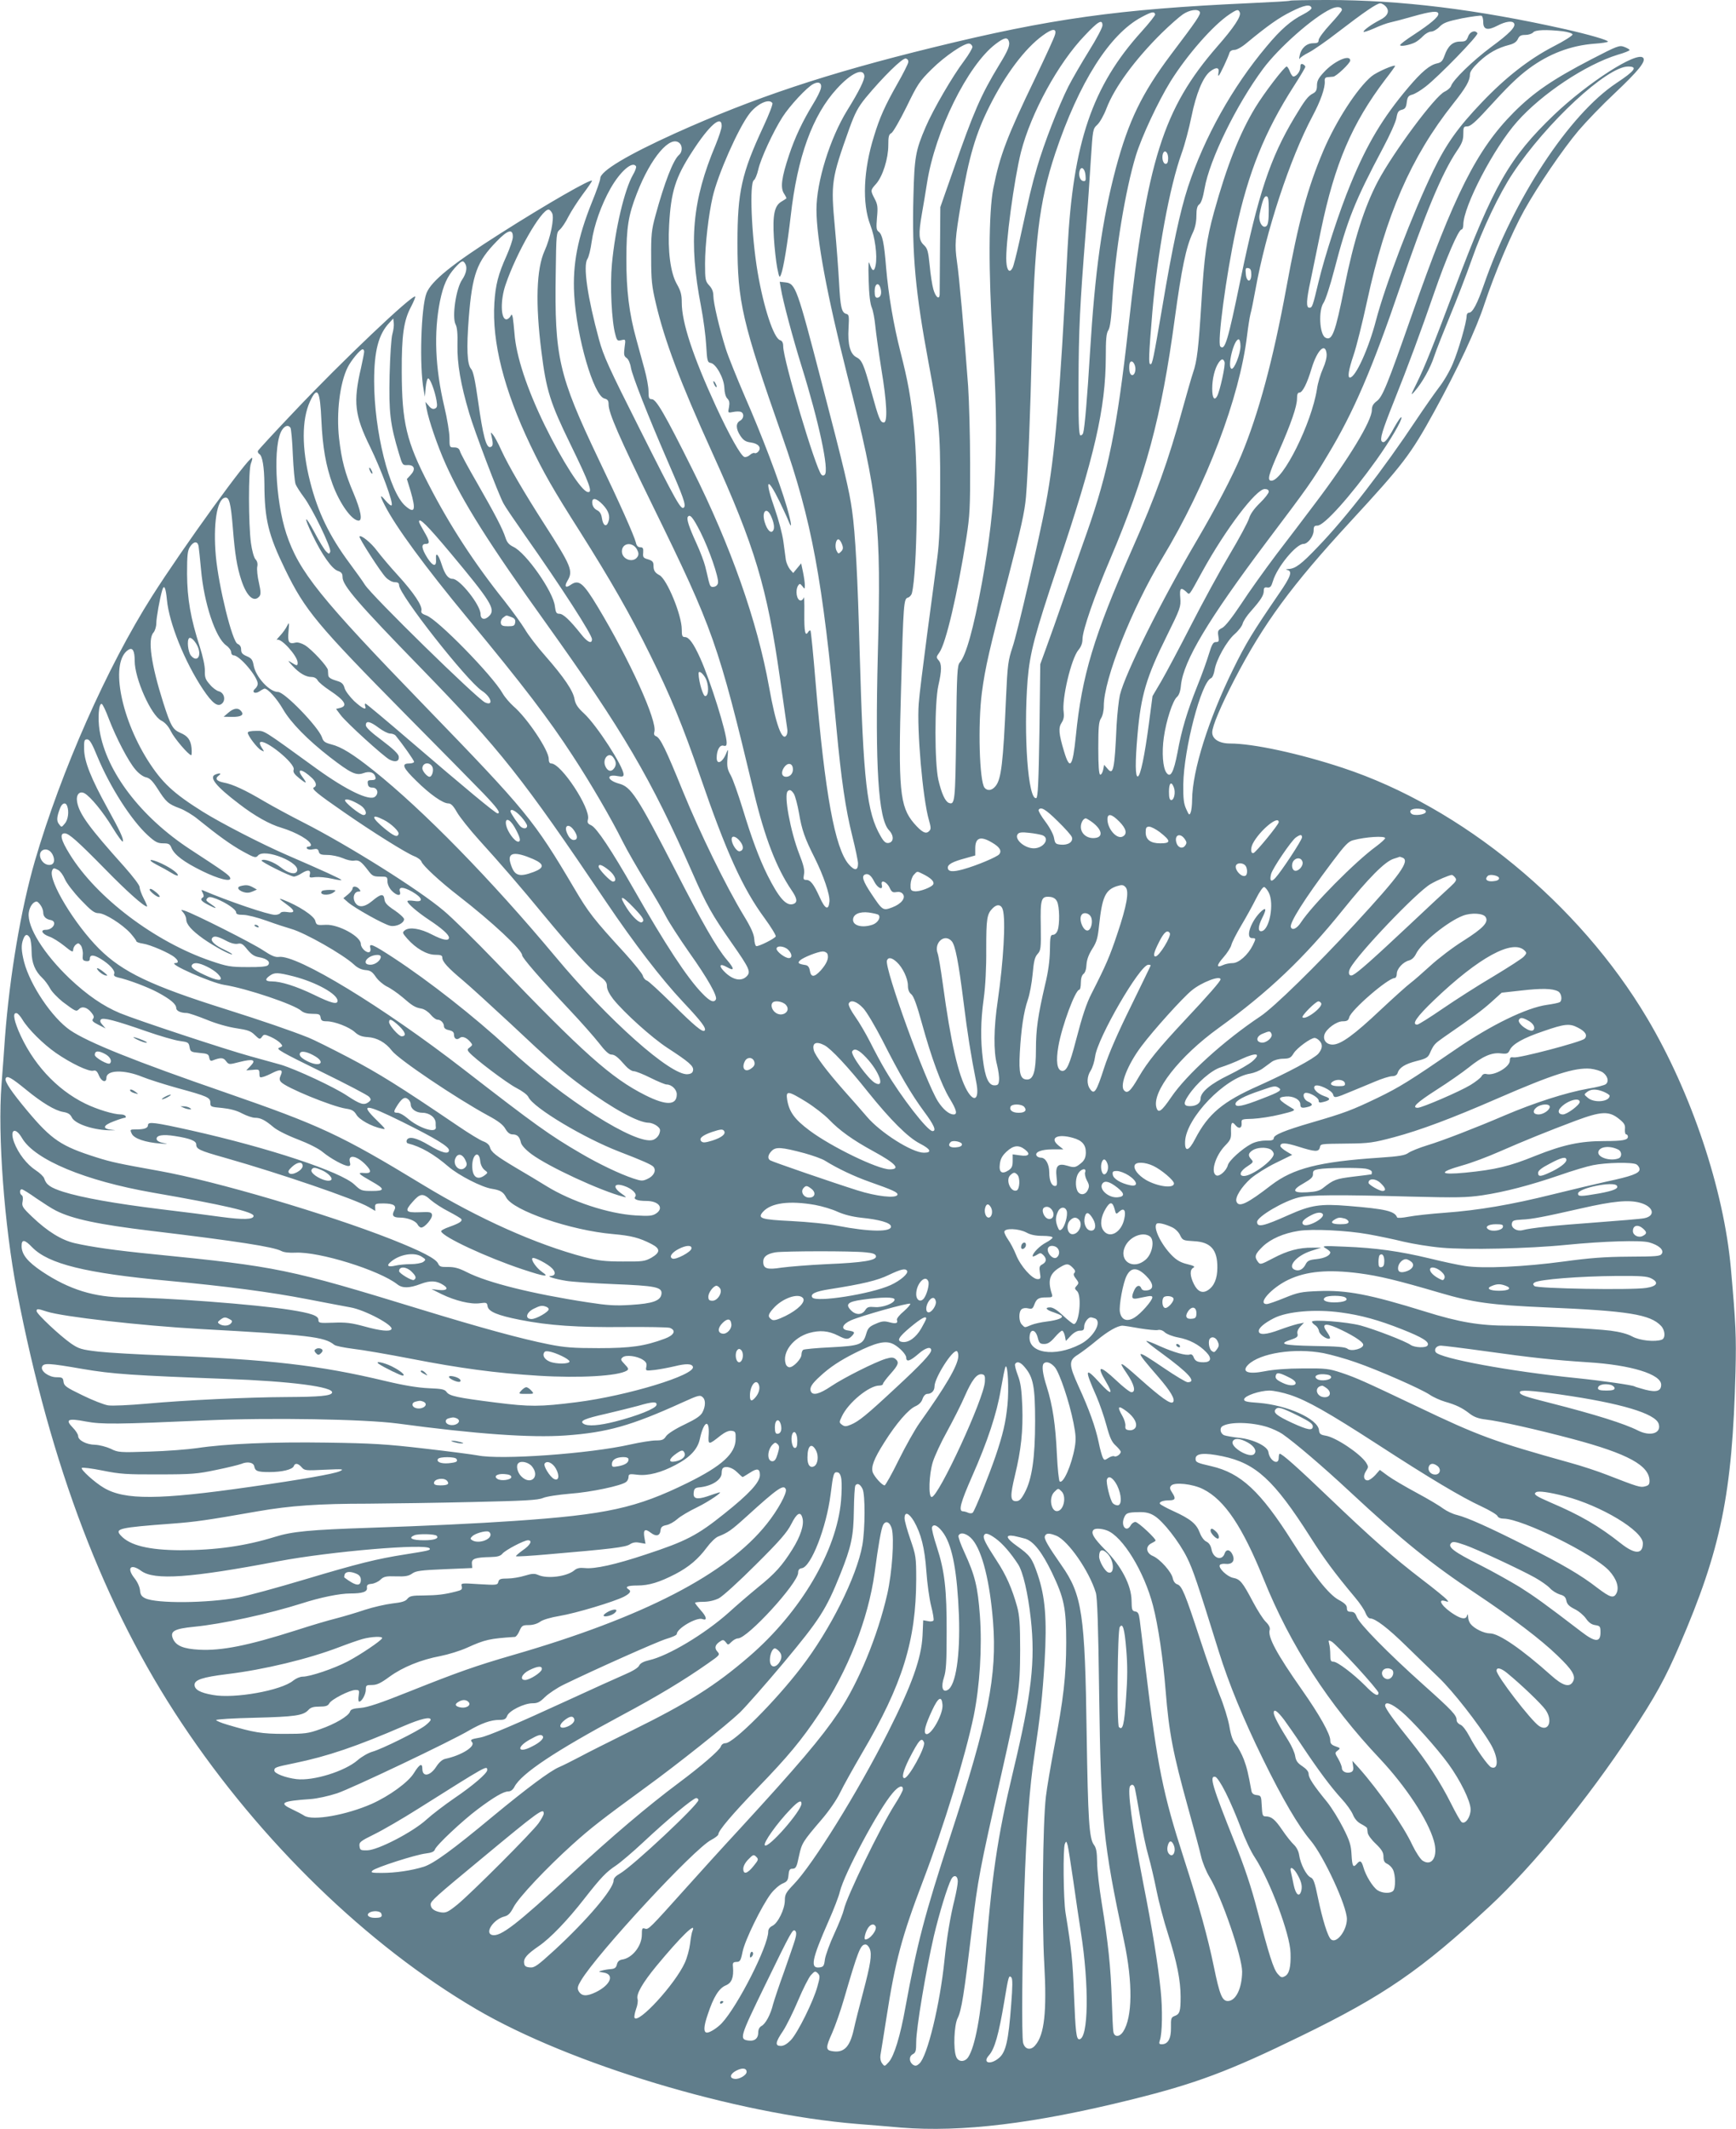 <?xml version="1.0" standalone="no"?>
<!DOCTYPE svg PUBLIC "-//W3C//DTD SVG 20010904//EN"
 "http://www.w3.org/TR/2001/REC-SVG-20010904/DTD/svg10.dtd">
<svg version="1.0" xmlns="http://www.w3.org/2000/svg"
 width="1044pt" height="1280pt" viewBox="0 0 1044 1280"
 preserveAspectRatio="xMidYMid meet">
<g transform="translate(0,1280) scale(0.1,-0.1)"
fill="#607d8b" stroke="none">
<path d="M7759 12796 c-2 -3 -112 -9 -244 -15 -789 -36 -1198 -93 -1903 -266
-641 -157 -1076 -302 -1551 -516 -289 -131 -451 -228 -451 -271 0 -11 -22 -75
-50 -143 -86 -214 -117 -373 -107 -555 14 -255 117 -610 182 -626 20 -5 25
-13 25 -36 0 -50 62 -193 265 -608 365 -745 394 -827 610 -1729 64 -266 134
-448 224 -581 36 -52 39 -76 11 -85 -42 -13 -85 35 -155 174 -50 101 -95 222
-150 403 -26 84 -57 172 -70 196 -21 37 -24 53 -20 105 5 54 4 58 -6 32 -22
-58 -59 -77 -59 -31 0 45 18 79 40 73 16 -4 20 0 20 18 0 60 -97 370 -159 508
-40 89 -68 127 -92 127 -16 0 -19 7 -19 46 0 86 -89 302 -134 326 -28 15 -36
28 -36 59 0 21 -7 28 -32 36 -29 8 -33 13 -30 41 2 26 -2 32 -18 32 -13 0 -22
9 -26 28 -10 41 -99 241 -227 507 -237 498 -263 608 -255 1114 3 234 4 243 24
260 12 10 36 45 52 78 17 33 56 93 86 134 31 41 56 78 56 82 0 17 -275 -141
-550 -316 -291 -185 -415 -285 -445 -359 -33 -83 -44 -440 -17 -583 l7 -40 5
55 c3 30 9 55 15 55 12 0 40 -75 50 -132 6 -36 4 -44 -11 -50 -11 -4 -23 1
-36 18 l-20 23 7 -39 c13 -72 67 -228 115 -335 102 -227 261 -479 606 -960
462 -646 628 -929 877 -1495 87 -199 120 -256 238 -425 107 -153 116 -173 89
-200 -34 -34 -89 -20 -139 34 -31 33 -20 45 20 22 47 -27 47 -11 0 44 -62 73
-146 219 -313 545 -227 440 -263 495 -336 514 -72 20 -79 59 -7 45 28 -5 35
-3 35 10 0 47 -162 297 -238 367 -38 35 -51 55 -57 86 -8 50 -64 132 -176 260
-48 54 -103 126 -123 161 -21 34 -76 110 -123 170 -180 225 -329 454 -455 699
-134 258 -161 373 -162 678 -1 219 12 309 56 391 16 31 27 58 25 61 -16 15
-443 -390 -731 -695 -116 -122 -213 -227 -215 -233 -2 -6 2 -15 9 -19 18 -11
29 -77 30 -180 1 -212 23 -304 125 -514 120 -246 190 -330 729 -876 204 -206
413 -418 464 -471 84 -88 106 -119 84 -119 -12 0 -202 158 -512 424 -151 130
-278 236 -282 236 -4 0 -5 -7 -2 -15 11 -28 -17 -15 -67 31 -27 27 -53 61 -57
78 -6 22 -16 33 -38 40 -44 13 -59 22 -60 37 0 8 -2 22 -2 31 -3 22 -95 122
-138 149 -20 12 -44 19 -55 16 -42 -11 -50 1 -44 67 5 55 4 58 -8 34 -7 -15
-26 -42 -42 -59 -17 -18 -25 -29 -19 -26 24 14 124 -98 124 -137 0 -20 -4 -20
-38 1 -24 15 -23 13 8 -21 41 -44 79 -66 114 -66 15 0 30 -8 36 -20 6 -11 38
-38 73 -61 92 -61 110 -93 62 -105 l-24 -6 27 -36 c35 -47 259 -250 295 -269
36 -18 59 -10 55 19 -2 16 -35 47 -100 96 -66 49 -98 79 -98 92 0 29 25 24 77
-15 25 -19 56 -35 69 -35 13 0 28 -6 33 -12 44 -54 111 -149 111 -158 0 -5
-13 -10 -30 -10 -48 0 -37 -26 43 -104 82 -81 160 -136 193 -136 16 0 30 -14
52 -53 16 -28 76 -104 133 -167 129 -142 255 -288 384 -445 175 -212 287 -334
336 -370 39 -28 49 -41 49 -64 0 -19 14 -47 38 -78 66 -82 231 -231 326 -293
129 -84 158 -109 154 -134 -2 -15 -11 -22 -33 -24 -101 -9 -477 325 -796 708
-384 460 -793 879 -1094 1119 -122 97 -192 141 -253 156 -38 10 -48 17 -56 43
-22 62 -224 272 -264 272 -52 0 -135 91 -147 161 -6 33 -13 42 -41 54 -26 11
-34 20 -34 40 0 17 -7 28 -21 34 -32 11 -114 345 -131 527 -17 191 6 343 55
352 25 5 35 -31 47 -180 13 -163 25 -235 51 -315 32 -98 76 -138 109 -98 9 11
9 29 -3 82 -9 37 -13 81 -10 96 4 18 0 34 -11 45 -9 10 -21 53 -27 98 -15 110
-16 441 0 478 6 16 10 31 7 33 -15 15 -416 -539 -602 -832 -270 -425 -546
-1049 -704 -1590 -84 -289 -152 -691 -180 -1060 -5 -77 -15 -205 -21 -285 -24
-303 17 -848 92 -1240 203 -1054 527 -1903 992 -2600 474 -712 1116 -1335
1771 -1719 563 -330 1557 -630 2291 -690 66 -5 185 -15 265 -22 362 -29 801
24 1378 167 393 97 593 172 1025 383 500 243 724 398 1135 780 263 245 592
648 851 1041 146 221 206 330 291 528 250 579 318 911 337 1647 5 208 2 287
-28 620 -42 472 -237 1055 -503 1503 -409 689 -1116 1270 -1832 1506 -260 86
-538 146 -676 146 -65 0 -108 26 -108 67 0 37 52 160 134 318 175 337 343 565
696 948 318 345 362 402 505 662 141 257 252 494 303 650 61 183 163 425 238
560 82 147 231 366 327 480 47 55 144 156 217 224 144 136 191 194 171 214
-39 39 -331 -149 -535 -343 -269 -258 -363 -423 -596 -1040 -129 -343 -183
-478 -230 -573 -37 -74 -38 -79 -13 -50 45 51 95 140 118 211 12 37 55 145 94
240 40 96 100 251 133 345 63 180 164 392 245 514 203 306 567 643 694 643 60
0 42 -25 -71 -100 -284 -189 -618 -697 -797 -1214 -39 -112 -67 -166 -89 -166
-8 0 -14 -9 -14 -19 0 -37 -49 -208 -83 -287 -18 -44 -56 -109 -84 -144 -27
-36 -87 -121 -133 -190 -202 -304 -425 -592 -595 -768 -100 -105 -135 -131
-177 -133 -17 -1 -18 -3 -5 -6 30 -8 19 -40 -50 -140 -160 -234 -199 -297
-278 -458 -147 -299 -244 -606 -246 -782 0 -32 -4 -67 -9 -78 -7 -18 -10 -16
-26 20 -15 32 -19 62 -18 150 3 212 108 615 167 638 8 3 17 24 21 48 10 62 72
174 121 217 23 20 45 49 48 63 4 15 26 49 50 75 60 68 77 95 77 122 0 18 5 23
21 20 18 -2 24 5 34 38 25 85 140 224 184 224 26 0 61 46 61 81 0 24 4 29 23
29 40 0 197 175 354 394 84 118 156 241 151 257 -2 6 -21 -21 -43 -60 -43 -79
-61 -99 -75 -85 -13 13 2 64 72 239 85 212 165 429 243 655 70 203 146 380
164 380 6 0 11 13 11 29 0 110 184 463 324 620 149 168 413 343 605 402 39 11
71 24 71 28 0 4 -14 12 -32 19 -30 11 -40 7 -197 -74 -235 -122 -347 -199
-467 -319 -223 -224 -359 -494 -614 -1220 -147 -420 -176 -492 -211 -517 -21
-16 -29 -30 -29 -53 0 -65 -140 -296 -340 -560 -58 -77 -163 -216 -234 -308
-70 -93 -166 -227 -212 -298 -54 -81 -96 -135 -114 -144 -26 -13 -28 -19 -23
-50 5 -30 3 -35 -15 -35 -16 0 -24 -13 -42 -72 -12 -40 -43 -127 -70 -193 -61
-153 -94 -262 -119 -400 -23 -119 -42 -154 -66 -121 -22 29 -29 121 -16 213
14 101 54 222 79 243 12 10 21 34 24 71 16 147 163 393 517 864 249 330 272
362 366 520 155 256 268 520 435 1010 149 438 252 685 341 817 31 45 39 66 39
102 0 42 2 46 24 46 18 0 49 26 118 102 127 139 182 193 253 246 119 88 250
138 391 149 46 3 84 9 84 13 0 9 -114 42 -255 74 -531 119 -990 176 -1432 176
-121 0 -222 -2 -224 -4z m575 -35 c25 -28 12 -58 -37 -82 -50 -26 -97 -60 -97
-70 0 -4 28 5 63 20 34 16 78 32 97 36 19 4 81 20 136 36 113 32 154 36 154
15 0 -19 -49 -60 -148 -125 -45 -29 -82 -57 -82 -62 0 -11 57 0 90 16 14 7 36
25 49 39 14 14 35 26 47 26 13 0 36 13 51 29 24 24 45 32 136 51 59 11 112 18
117 15 6 -3 10 -21 10 -39 0 -45 27 -51 86 -20 48 25 89 31 99 14 13 -20 -26
-61 -138 -143 -110 -82 -230 -198 -241 -235 -4 -10 -21 -25 -38 -33 -57 -25
-308 -363 -402 -540 -81 -154 -144 -352 -201 -635 -55 -276 -74 -326 -114
-304 -36 19 -43 165 -11 210 11 16 40 104 64 197 79 303 123 413 294 735 40
75 76 155 80 179 6 35 12 44 32 49 20 5 26 13 30 45 4 32 10 40 33 46 16 4 52
26 80 48 77 59 320 309 312 321 -13 22 -46 10 -56 -20 -10 -26 -16 -30 -48
-30 -45 0 -74 -27 -94 -85 -11 -31 -20 -41 -44 -46 -44 -9 -93 -50 -172 -143
-156 -184 -250 -342 -349 -583 -67 -161 -155 -432 -192 -586 -36 -150 -38
-157 -56 -157 -20 0 -18 46 7 160 11 52 39 190 63 306 83 400 187 642 387 906
33 42 59 79 59 81 0 12 -111 -36 -142 -62 -87 -73 -213 -268 -289 -446 -96
-227 -149 -421 -224 -830 -79 -429 -166 -753 -271 -1004 -53 -127 -152 -315
-264 -506 -215 -365 -433 -802 -465 -933 -7 -31 -16 -113 -20 -182 -12 -270
-20 -304 -55 -261 l-20 23 -6 -31 c-4 -18 -12 -30 -18 -28 -7 3 -11 53 -11
159 0 125 3 159 16 179 10 15 17 45 17 75 0 160 168 584 352 889 266 441 465
964 510 1340 6 50 15 107 20 127 6 20 19 86 30 146 63 350 207 788 344 1045
48 90 75 168 73 207 -2 19 3 25 18 26 11 1 26 2 33 3 19 2 102 81 102 97 0 40
-97 -3 -158 -70 -33 -35 -42 -53 -42 -80 0 -27 -6 -38 -22 -47 -32 -16 -50
-40 -113 -145 -147 -245 -218 -461 -325 -976 -76 -370 -94 -428 -121 -401 -20
20 35 430 93 698 75 349 174 594 349 867 38 59 69 111 69 116 0 6 -7 12 -15
16 -11 4 -15 -1 -15 -19 0 -24 -23 -55 -42 -55 -5 0 -15 14 -21 30 -6 17 -15
30 -19 30 -14 0 -137 -161 -189 -247 -94 -155 -171 -350 -248 -628 -45 -163
-59 -263 -76 -545 -17 -272 -26 -352 -50 -420 -8 -23 -37 -124 -65 -225 -83
-303 -159 -515 -303 -840 -229 -519 -301 -758 -337 -1120 -19 -188 -36 -209
-71 -92 -32 106 -35 142 -14 173 12 18 15 38 12 61 -13 78 45 324 89 376 16
19 24 41 24 65 0 51 73 262 165 477 216 509 310 856 390 1450 41 300 68 431
108 515 14 29 22 65 22 102 0 42 5 61 18 70 11 8 22 42 31 94 30 174 191 503
351 719 94 127 301 310 407 360 36 18 68 15 68 -5 0 -6 -31 -44 -70 -86 -38
-41 -70 -84 -70 -95 0 -15 -7 -19 -33 -19 -40 0 -73 -31 -81 -75 -4 -16 -3
-24 0 -18 3 7 28 24 56 38 27 14 107 69 176 123 155 119 232 172 253 172 9 0
24 -9 33 -19z m-447 -8 c3 -7 -20 -24 -49 -39 -74 -37 -136 -91 -221 -193
-206 -245 -374 -546 -473 -846 -47 -145 -93 -357 -154 -720 -53 -311 -60 -345
-71 -345 -13 0 -11 49 11 314 31 358 104 754 176 954 19 52 45 151 59 220 28
138 69 238 112 272 36 28 57 26 51 -5 -3 -13 -2 -23 1 -20 7 4 56 108 65 138
3 10 15 17 30 17 14 0 46 18 75 43 125 103 191 150 266 187 79 40 115 46 122
23z m-672 -24 c9 -13 -17 -51 -173 -257 -175 -233 -255 -398 -332 -685 -82
-311 -125 -615 -155 -1107 -16 -268 -32 -453 -41 -483 -3 -10 -11 -16 -17 -14
-9 3 -12 87 -11 318 1 314 8 464 44 914 11 132 24 323 30 425 12 183 12 185
39 210 15 14 40 58 55 98 49 128 173 296 333 454 48 47 106 98 127 112 40 27
90 34 101 15z m241 -4 c9 -23 -35 -90 -136 -205 -325 -374 -423 -684 -535
-1695 -66 -594 -120 -861 -248 -1225 -30 -85 -90 -254 -132 -375 -42 -121 -93
-265 -113 -319 l-36 -99 -5 -400 c-5 -310 -9 -401 -19 -405 -49 -16 -78 382
-52 712 14 163 42 269 180 681 224 665 289 950 290 1258 0 107 3 143 15 161
11 17 18 70 25 191 16 279 78 654 141 860 36 116 133 323 208 445 100 160 256
338 355 404 45 30 54 32 62 11z m-509 -11 c2 -5 -35 -52 -82 -104 -296 -327
-412 -667 -445 -1305 -46 -900 -75 -1239 -131 -1535 -41 -214 -171 -778 -200
-861 -26 -79 -30 -103 -39 -305 -17 -392 -29 -487 -62 -529 -22 -28 -49 -32
-67 -11 -31 38 -41 382 -16 573 20 151 44 255 160 698 75 289 97 386 105 477
12 140 27 526 35 883 15 653 43 887 141 1183 143 426 326 716 519 819 60 32
76 36 82 17z m-317 -67 c0 -13 -36 -81 -81 -153 -44 -71 -100 -167 -124 -214
-60 -120 -147 -344 -188 -485 -34 -117 -44 -160 -107 -448 -17 -76 -35 -148
-41 -158 -17 -33 -34 -16 -37 37 -7 100 47 497 88 660 60 234 224 535 384 701
81 86 106 100 106 60z m-285 -54 c-3 -16 -58 -134 -120 -264 -169 -350 -212
-464 -251 -659 -29 -145 -30 -506 -4 -916 39 -602 21 -989 -65 -1459 -50 -273
-96 -437 -133 -478 -15 -17 -18 -60 -22 -423 -5 -412 -7 -435 -44 -421 -22 9
-44 57 -63 139 -23 104 -23 462 0 566 21 92 21 131 1 153 -14 16 -14 20 5 46
39 53 109 352 163 693 20 129 23 179 22 445 0 165 -6 374 -12 465 -26 352 -54
659 -67 747 -14 99 -12 137 25 355 47 276 88 415 171 580 95 190 212 346 319
424 58 43 85 45 75 7z m3054 19 c30 -4 56 -12 58 -19 2 -6 -49 -39 -116 -73
-146 -76 -286 -185 -429 -335 -143 -150 -214 -249 -292 -410 -124 -256 -289
-687 -345 -901 -44 -169 -123 -344 -157 -344 -15 0 -8 46 22 135 17 49 53 194
81 323 112 518 265 869 517 1187 78 98 102 140 102 178 0 16 17 40 54 75 56
53 112 84 182 102 28 7 44 18 52 35 9 20 19 25 46 25 18 0 39 7 46 15 13 16
79 18 179 7z m-3333 -57 c10 -25 -2 -56 -57 -145 -110 -181 -155 -285 -276
-633 l-78 -222 -2 -250 c-1 -137 -2 -260 -2 -273 -1 -38 -24 -20 -38 29 -7 24
-17 88 -22 143 -9 87 -13 102 -35 123 -31 28 -33 66 -12 187 8 45 22 128 31
186 49 312 244 707 412 835 50 38 70 43 79 20z m-218 -36 c1 -8 -21 -46 -50
-85 -69 -91 -186 -292 -231 -397 -61 -142 -68 -180 -74 -422 -9 -344 12 -571
91 -995 64 -341 71 -415 70 -745 0 -219 -5 -334 -17 -425 -9 -69 -36 -276 -61
-460 -24 -184 -48 -373 -51 -420 -12 -155 24 -572 61 -699 13 -47 14 -56 1
-68 -19 -20 -44 -6 -91 48 -85 100 -95 201 -77 819 14 504 16 531 41 537 10 3
21 15 24 27 32 129 40 732 12 998 -19 185 -36 277 -81 453 -41 161 -72 341
-86 505 -12 152 -23 201 -45 217 -14 10 -15 23 -10 85 6 62 4 79 -14 113 -26
50 -26 51 9 90 40 46 73 152 73 231 0 53 3 66 19 74 10 6 51 77 91 158 66 136
77 153 152 227 80 79 197 158 226 153 8 -2 16 -10 18 -19z m-386 -94 c-2 -11
-31 -69 -66 -130 -73 -129 -105 -199 -140 -314 -64 -204 -72 -404 -22 -534 28
-73 43 -183 32 -241 -8 -42 -21 -39 -36 7 -7 24 -9 -1 -6 -98 2 -85 9 -142 19
-165 8 -19 17 -69 21 -110 4 -41 20 -156 36 -257 34 -204 39 -323 15 -323 -21
0 -30 22 -75 185 -46 168 -57 191 -91 208 -36 19 -52 77 -46 174 4 73 3 82
-14 86 -28 8 -35 39 -43 187 -4 74 -15 223 -25 331 -25 270 -22 291 87 597 34
93 51 126 98 184 102 123 220 240 241 236 11 -2 17 -11 15 -23z m-264 -80 c3
-23 -30 -91 -104 -210 -103 -168 -184 -428 -184 -595 0 -175 64 -516 185 -995
189 -740 205 -890 184 -1680 -17 -672 3 -989 67 -1056 31 -33 30 -72 -3 -77
-16 -2 -28 7 -47 41 -83 142 -104 327 -126 1102 -12 456 -26 717 -46 857 -16
118 -48 252 -184 773 -146 562 -156 590 -215 597 l-36 4 7 -40 c12 -75 72
-299 124 -466 105 -337 167 -627 140 -654 -6 -6 -13 -7 -20 0 -34 34 -230 691
-230 772 0 21 -6 33 -19 37 -38 12 -99 197 -135 410 -37 219 -50 536 -22 552
7 4 19 33 26 63 14 65 91 231 145 315 43 68 148 181 186 200 34 18 54 5 45
-29 -4 -15 -24 -56 -46 -91 -64 -105 -109 -200 -145 -308 -45 -135 -53 -196
-30 -231 10 -15 16 -28 14 -29 -2 -2 -16 -11 -31 -20 -41 -25 -52 -80 -44
-217 4 -63 13 -144 20 -180 12 -60 14 -63 23 -40 14 34 39 185 58 350 40 356
131 607 278 767 85 93 158 127 165 78z m-553 -165 c4 -6 -21 -70 -55 -143
-130 -279 -155 -391 -155 -697 0 -356 28 -475 270 -1165 177 -505 242 -857
325 -1750 29 -312 55 -489 95 -649 19 -76 35 -152 35 -167 0 -44 -20 -46 -56
-5 -83 96 -143 425 -199 1091 -14 170 -28 311 -31 314 -3 3 -9 -1 -14 -9 -18
-29 -24 3 -23 113 1 62 -1 104 -3 95 -3 -10 -11 -18 -19 -18 -24 0 -34 61 -15
90 9 13 12 12 25 -4 14 -19 15 -19 15 7 0 14 -5 49 -11 78 l-11 52 -24 -29
-24 -29 -20 23 c-10 13 -21 38 -24 55 -2 18 -9 68 -15 112 -6 44 -29 131 -51
194 -63 180 -49 203 28 46 21 -44 45 -95 52 -113 26 -67 21 -20 -9 83 -46 156
-151 432 -252 662 -48 112 -100 240 -114 285 -38 120 -75 277 -75 319 0 25 -8
45 -25 63 -23 25 -25 34 -25 131 0 112 21 294 46 402 31 134 153 410 220 498
46 61 120 95 139 65z m-305 -137 c0 -16 -17 -66 -36 -113 -141 -335 -164 -580
-88 -973 14 -73 28 -178 31 -234 5 -93 8 -102 27 -105 32 -5 80 -92 82 -149 1
-30 8 -55 18 -65 12 -12 15 -25 10 -52 -7 -35 -7 -35 24 -29 18 4 39 4 47 1
22 -9 19 -41 -5 -54 -26 -14 -25 -49 3 -91 18 -26 31 -35 61 -39 46 -6 67 -30
47 -54 -7 -9 -18 -13 -23 -10 -5 3 -18 -2 -28 -11 -11 -10 -26 -15 -34 -12
-22 9 -89 128 -170 303 -140 304 -206 506 -206 625 0 47 -6 70 -30 112 -38 67
-55 198 -46 354 11 201 38 286 138 440 103 160 178 225 178 156z m-252 -105
c17 -17 15 -53 -4 -69 -35 -29 -88 -166 -142 -364 -24 -88 -27 -118 -26 -255
0 -134 4 -171 28 -273 52 -223 145 -471 340 -900 256 -564 329 -809 406 -1351
22 -155 42 -292 44 -306 3 -14 1 -32 -4 -40 -26 -42 -65 66 -105 290 -71 395
-230 847 -462 1310 -165 331 -217 420 -243 420 -17 0 -20 7 -20 48 0 26 -11
85 -24 132 -13 47 -35 127 -49 179 -43 154 -61 297 -60 486 0 188 12 262 63
392 84 217 203 356 258 301z m2937 -89 c0 -24 -5 -34 -15 -34 -16 0 -25 37
-16 62 10 26 31 8 31 -28z m-3200 -49 c3 -5 -5 -29 -19 -52 -50 -88 -106 -321
-126 -535 -12 -128 -2 -347 21 -426 9 -35 13 -38 36 -32 26 6 26 6 19 -44 -5
-42 -4 -52 12 -63 11 -7 22 -32 26 -58 8 -48 102 -288 218 -555 97 -222 115
-272 101 -286 -17 -17 -42 26 -267 474 -185 367 -217 437 -244 537 -69 253
-96 441 -70 482 9 13 20 60 26 104 14 99 58 223 114 322 59 103 132 166 153
132z m2703 -54 c3 -32 1 -37 -15 -34 -19 3 -29 38 -19 65 10 26 31 8 34 -31z
m1102 -210 c0 -60 -4 -87 -14 -95 -23 -19 -50 28 -41 71 16 81 27 108 40 108
12 0 15 -17 15 -84z m-4309 -19 c13 -30 -11 -148 -46 -225 -49 -108 -56 -315
-19 -606 29 -233 53 -308 174 -556 116 -238 137 -295 104 -288 -38 7 -152 185
-259 403 -107 220 -171 414 -181 550 -3 39 -8 81 -10 95 -5 22 -7 23 -15 7 -6
-9 -16 -17 -24 -17 -34 0 -37 116 -4 210 65 191 214 450 258 450 6 0 16 -10
22 -23z m-237 -144 c-1 -16 -18 -66 -37 -109 -51 -113 -67 -176 -74 -285 -15
-235 58 -523 216 -854 80 -167 137 -267 298 -520 185 -293 304 -500 422 -740
124 -250 197 -428 301 -730 157 -457 256 -676 388 -855 40 -55 70 -104 67
-110 -9 -15 -105 -62 -117 -58 -6 2 -11 22 -12 43 -2 29 -19 68 -63 140 -109
180 -263 496 -365 745 -104 256 -137 324 -163 334 -11 4 -14 13 -10 26 20 62
-148 432 -340 751 -88 146 -114 167 -163 133 -31 -22 -40 -10 -19 25 35 59 23
87 -140 341 -120 187 -215 349 -259 445 -17 38 -39 79 -48 90 -16 19 -16 19
-10 -8 11 -48 9 -61 -8 -65 -24 -5 -44 69 -73 277 -18 126 -29 179 -42 193
-24 27 -28 123 -14 306 21 264 49 339 167 460 69 72 100 79 98 25z m-285 -161
c12 -22 4 -58 -19 -92 -38 -54 -63 -227 -40 -271 9 -16 13 -57 11 -124 -2
-111 19 -235 71 -410 31 -106 176 -488 206 -542 9 -18 67 -103 128 -190 223
-317 404 -598 404 -626 0 -31 -28 -18 -66 31 -67 84 -107 122 -130 122 -18 0
-22 7 -27 45 -9 87 -173 321 -249 357 -27 13 -39 27 -48 55 -18 55 -60 136
-170 328 -54 93 -101 180 -104 193 -5 16 -15 22 -35 22 -27 0 -28 1 -28 58 0
31 -14 116 -31 187 -55 232 -64 445 -26 635 20 96 43 147 89 199 42 46 50 49
64 23z m4726 -62 c0 -51 -29 -48 -33 3 -3 33 -1 38 15 35 13 -2 18 -12 18 -38z
m-2229 -85 c8 -32 -1 -55 -21 -55 -11 0 -15 11 -15 40 0 46 25 57 36 15z
m-2936 -272 c-7 -21 -14 -132 -17 -248 -5 -224 3 -295 56 -471 21 -70 22 -72
53 -70 41 1 49 -26 17 -60 l-22 -24 22 -72 c34 -116 25 -139 -32 -89 -96 85
-187 449 -187 750 0 180 26 282 92 351 l23 25 3 -27 c2 -15 -2 -44 -8 -65z
m5100 -74 c0 -47 -38 -142 -54 -136 -27 10 14 177 43 177 6 0 11 -18 11 -41z
m518 -47 c2 -19 -7 -55 -22 -88 -14 -31 -31 -86 -36 -123 -32 -205 -204 -551
-274 -551 -27 0 -18 34 45 177 73 166 109 270 109 317 0 25 4 36 15 36 18 0
46 55 73 146 34 111 83 158 90 86z m-5788 14 c0 -8 -9 -52 -19 -98 -48 -205
-38 -286 54 -473 67 -137 143 -341 130 -353 -4 -4 -20 9 -36 28 -35 42 -37 34
-5 -28 65 -128 241 -368 499 -680 336 -406 486 -603 630 -824 107 -163 233
-379 302 -518 26 -52 88 -159 136 -238 49 -78 104 -173 123 -210 19 -37 82
-134 140 -217 111 -156 173 -266 161 -284 -12 -21 -36 -11 -81 36 -91 93 -224
296 -413 628 -134 235 -223 368 -255 383 -22 10 -25 16 -20 37 16 66 -161 335
-221 335 -10 0 -15 10 -15 28 0 52 -131 247 -212 316 -22 20 -52 54 -65 77
-61 108 -394 448 -459 469 -25 9 -33 16 -30 28 9 27 -46 109 -140 212 -48 52
-104 119 -126 148 -36 49 -96 97 -106 87 -7 -6 128 -216 159 -247 16 -16 38
-28 53 -28 18 0 26 -5 26 -18 0 -57 406 -573 498 -635 57 -37 72 -94 19 -70
-49 23 -680 640 -723 708 -10 17 -51 74 -91 128 -122 164 -192 309 -238 491
-51 200 -51 372 -1 482 45 97 61 69 69 -116 7 -157 27 -272 67 -381 43 -117
116 -219 157 -219 24 0 13 60 -30 163 -52 121 -73 201 -88 333 -17 153 5 332
52 426 21 42 76 108 90 108 5 0 9 -6 9 -14z m5174 -62 c7 -17 -27 -172 -44
-205 -17 -31 -30 -12 -30 44 0 59 15 120 37 154 18 27 29 29 37 7z m-536 -48
c-4 -40 -32 -42 -36 -3 -2 16 -1 36 2 44 11 27 37 -6 34 -41z m-5081 -348 c4
-7 11 -80 14 -163 4 -82 11 -162 17 -177 6 -14 28 -48 48 -75 51 -66 168 -308
160 -330 -6 -15 -8 -15 -26 3 -10 10 -42 62 -69 114 -60 113 -68 99 -11 -18
56 -117 116 -202 151 -214 23 -8 29 -16 29 -38 0 -50 94 -159 475 -550 474
-488 605 -653 1110 -1402 168 -249 333 -464 461 -600 113 -120 144 -161 131
-174 -12 -12 -62 30 -195 162 -74 73 -142 136 -152 139 -10 3 -21 16 -24 29
-3 12 -52 73 -108 135 -189 206 -219 245 -305 391 -243 411 -286 463 -898
1095 -632 652 -757 808 -833 1036 -67 205 -81 540 -26 624 18 27 38 32 51 13z
m5883 -384 c0 -9 -24 -40 -53 -68 -34 -33 -57 -65 -65 -91 -6 -22 -59 -121
-118 -220 -59 -99 -163 -290 -232 -425 -69 -135 -149 -285 -178 -335 l-53 -90
-21 -160 c-26 -198 -51 -317 -67 -323 -16 -5 -17 85 -2 253 20 233 53 345 176
592 82 166 85 175 81 228 -5 59 2 67 35 38 23 -21 12 -34 98 122 140 254 323
495 375 495 16 0 24 -6 24 -16z m-4005 -78 c36 -38 46 -71 33 -105 -12 -33
-32 -20 -38 23 -4 26 -12 40 -30 49 -16 8 -26 23 -28 40 -5 38 23 35 63 -7z
m1011 -67 c18 -39 24 -73 14 -88 -13 -22 -37 2 -51 49 -20 65 11 96 37 39z
m-423 -99 c52 -104 110 -271 105 -304 -2 -13 -12 -22 -25 -24 -18 -3 -23 3
-31 35 -5 21 -14 61 -21 88 -7 28 -30 89 -52 137 -45 98 -61 147 -53 160 13
20 31 -2 77 -92z m-1502 -127 c238 -285 269 -334 234 -373 -27 -30 -55 -26
-55 8 0 54 -125 212 -168 212 -27 0 -47 27 -66 87 -20 62 -37 78 -34 32 4 -49
-18 -46 -52 7 -35 56 -39 84 -10 84 27 0 25 16 -10 75 -16 28 -30 53 -30 58
-1 29 47 -18 191 -190z m2353 54 c8 -21 6 -31 -6 -43 -15 -15 -17 -15 -27 5
-13 24 -4 74 13 68 6 -2 15 -16 20 -30z m-3870 -9 c2 -13 9 -77 15 -143 18
-203 87 -409 151 -455 17 -12 30 -30 30 -41 0 -10 7 -19 15 -19 36 0 145 -129
145 -171 0 -9 -7 -22 -15 -29 -25 -21 -1 -35 26 -16 13 9 27 16 30 16 20 0 74
-60 111 -124 47 -81 148 -184 282 -288 126 -97 157 -112 202 -96 38 14 66 4
72 -26 3 -11 -4 -16 -23 -16 -22 0 -26 -4 -23 -22 2 -17 10 -23 28 -23 30 0
40 -35 15 -55 -33 -27 -171 39 -350 168 -334 242 -312 228 -365 228 -31 0 -50
-4 -50 -11 0 -18 57 -93 80 -105 21 -11 21 -11 4 15 -9 14 -14 28 -10 32 25
25 214 -127 202 -164 -5 -15 4 -28 34 -52 45 -36 50 -34 18 9 -39 54 0 48 60
-9 24 -24 29 -47 10 -55 -18 -7 20 -38 182 -150 170 -118 373 -245 422 -264
21 -8 40 -23 43 -33 8 -23 110 -118 220 -203 204 -158 385 -327 385 -359 0
-15 109 -141 284 -327 70 -74 150 -165 179 -202 34 -45 59 -68 73 -68 21 0 39
-14 87 -69 15 -17 37 -31 48 -31 12 0 57 -18 101 -40 44 -22 88 -40 97 -40 30
0 61 -30 61 -59 0 -67 -63 -69 -190 -5 -203 102 -372 252 -898 801 -122 127
-264 267 -315 309 -149 126 -573 392 -842 529 -77 39 -184 97 -237 128 -113
67 -190 103 -242 112 -44 9 -55 24 -31 42 19 13 9 18 -19 7 -42 -16 2 -71 143
-178 92 -71 183 -122 252 -142 92 -28 179 -78 179 -105 0 -5 -7 -9 -16 -9 -8
0 -12 -5 -8 -11 4 -6 19 -9 36 -5 24 5 31 2 35 -14 4 -16 14 -20 53 -20 26 0
67 -9 91 -19 24 -11 55 -18 69 -15 29 5 43 -6 83 -58 25 -34 33 -38 73 -38 42
0 44 -1 44 -29 0 -16 10 -39 25 -55 29 -31 59 -36 50 -7 -10 31 19 31 74 0 64
-37 70 -65 11 -55 -22 3 -40 3 -40 -2 0 -14 62 -67 130 -112 77 -51 120 -89
120 -107 0 -22 -37 -15 -101 18 -70 37 -135 47 -163 27 -18 -14 -17 -16 13
-51 52 -59 118 -97 168 -97 34 0 43 -4 43 -17 0 -25 33 -61 125 -138 44 -37
172 -154 285 -259 241 -227 312 -289 440 -383 178 -130 328 -212 391 -213 15
0 37 -9 50 -19 20 -16 22 -23 14 -47 -6 -16 -21 -31 -38 -37 -101 -33 -534
241 -871 553 -205 189 -472 399 -690 542 -124 81 -148 91 -139 59 3 -10 1 -21
-4 -24 -17 -10 -53 23 -53 48 0 45 -134 118 -209 115 -55 -3 -58 -2 -65 24 -7
30 -102 92 -194 127 -30 11 -25 6 31 -35 43 -32 41 -47 -7 -39 -19 3 -36 1
-40 -6 -4 -6 -18 -11 -32 -11 -40 0 -281 82 -433 147 -11 5 -11 2 -2 -15 7
-14 8 -23 1 -27 -20 -12 -9 -25 43 -50 47 -24 45 -16 -8 19 -16 11 -17 17 -8
26 9 10 21 9 55 -4 60 -24 118 -64 118 -81 0 -11 12 -15 43 -15 23 0 87 -16
142 -36 55 -20 120 -41 145 -48 85 -24 313 -154 379 -215 21 -20 45 -31 69
-33 29 -2 41 -10 62 -41 14 -21 44 -46 65 -57 22 -10 64 -39 94 -64 62 -54 77
-63 117 -70 16 -3 40 -19 54 -36 14 -17 32 -30 40 -30 21 0 40 -20 40 -41 0
-10 11 -19 30 -22 21 -5 30 -12 30 -26 0 -26 17 -36 35 -21 15 13 42 2 65 -26
12 -14 12 -18 -4 -30 -16 -11 -17 -16 -5 -30 32 -38 228 -186 285 -215 35 -18
66 -41 72 -55 30 -64 332 -245 547 -328 138 -53 194 -78 205 -91 18 -22 2 -55
-35 -72 -30 -14 -37 -14 -86 2 -81 27 -207 87 -316 151 -189 110 -276 173
-702 503 -486 377 -1007 694 -1114 678 -22 -3 -45 7 -95 40 -62 42 -419 222
-472 238 -24 7 -24 7 -7 -12 9 -11 17 -29 17 -40 0 -30 33 -67 103 -117 64
-45 166 -100 173 -93 2 2 -19 14 -46 27 -56 26 -85 53 -75 69 10 17 32 13 82
-13 29 -16 55 -23 72 -20 22 5 32 -1 58 -34 25 -30 42 -42 72 -47 47 -8 71
-29 52 -48 -8 -8 -49 -12 -124 -11 -101 0 -122 4 -219 37 -335 114 -688 380
-849 642 -53 85 -62 125 -30 125 25 0 75 -44 246 -218 126 -129 230 -222 249
-222 3 0 -5 21 -19 47 -14 27 -25 57 -25 69 0 12 -39 63 -92 123 -211 235
-271 317 -284 389 -8 43 13 69 44 53 35 -19 112 -112 170 -208 31 -51 59 -88
61 -82 5 16 -17 63 -92 199 -100 181 -140 282 -141 355 -1 53 1 60 18 60 15 0
29 -23 62 -104 75 -181 203 -381 302 -472 45 -41 60 -49 93 -49 34 0 41 -4 51
-29 18 -41 75 -84 183 -137 99 -49 180 -69 169 -41 -6 16 -32 35 -239 170
-297 194 -505 466 -546 715 -12 74 -5 166 13 160 6 -2 25 -42 42 -88 43 -113
118 -258 161 -307 20 -24 47 -43 63 -46 23 -5 39 -21 70 -69 50 -79 64 -92
132 -117 30 -11 80 -41 110 -66 125 -101 199 -154 271 -194 69 -38 78 -40 90
-25 40 48 266 -45 234 -96 -12 -20 -53 -9 -96 25 -41 33 -103 55 -116 42 -7
-7 174 -97 195 -97 8 0 30 9 48 21 37 23 55 19 47 -10 -4 -17 -1 -19 34 -14
21 2 67 -2 101 -10 35 -8 60 -11 55 -7 -8 9 -109 55 -328 150 -148 64 -397
192 -507 261 -177 111 -244 174 -330 309 -168 268 -225 596 -115 664 25 15 37
-7 37 -67 0 -107 99 -328 160 -359 23 -12 43 -34 58 -65 21 -43 107 -143 122
-143 3 0 4 19 2 43 -5 48 -23 73 -67 91 -46 20 -58 41 -103 181 -73 230 -95
383 -59 422 9 11 17 35 17 56 0 32 22 155 36 200 11 36 21 14 28 -60 13 -139
107 -372 216 -536 58 -87 91 -111 117 -85 22 23 10 64 -21 72 -13 3 -38 21
-54 41 -26 29 -31 42 -30 82 1 28 -12 87 -30 143 -56 174 -76 291 -77 440 0
114 3 140 18 163 21 33 45 35 51 5z m2636 -20 c11 -21 12 -32 4 -45 -25 -40
-94 -17 -94 32 0 51 63 60 90 13z m-755 -408 c20 -7 26 -16 23 -33 -3 -19 -9
-22 -43 -22 -31 0 -41 4 -43 19 -2 11 4 26 14 33 21 16 17 15 49 3z m-1889
-171 c30 -59 1 -107 -38 -60 -17 22 -25 90 -11 104 9 9 32 -11 49 -44z m3054
-191 c24 -39 24 -113 1 -113 -13 0 -38 84 -40 133 -2 23 19 12 39 -20z m-553
-480 c19 -25 21 -46 7 -66 -18 -26 -42 -19 -55 15 -16 43 23 84 48 51z m-1087
-58 c10 -19 -1 -60 -17 -60 -14 0 -43 34 -43 50 0 35 43 42 60 10z m2168 -8
c4 -28 -14 -52 -40 -52 -27 0 -33 26 -13 56 20 30 49 28 53 -4z m2291 -115
c12 -30 2 -77 -15 -77 -10 0 -14 14 -14 50 0 53 14 66 29 27z m-2285 -39 c8
-13 22 -65 31 -116 17 -102 35 -152 94 -269 54 -108 93 -223 89 -263 -5 -56
-26 -47 -59 27 -36 79 -55 103 -81 103 -16 0 -18 5 -13 33 5 25 -2 56 -29 124
-52 134 -93 353 -69 376 11 12 22 8 37 -15z m-2607 -69 c33 -21 45 -59 19 -59
-20 0 -118 79 -111 90 7 11 45 -2 92 -31z m-1763 -5 c12 -32 6 -82 -14 -105
-20 -24 -20 -24 -35 -4 -16 20 -14 44 7 98 12 30 33 36 42 11z m5957 -91 c43
-42 82 -85 85 -96 9 -28 -22 -49 -66 -45 -31 3 -35 6 -41 39 -3 21 -25 63 -52
99 -26 34 -44 66 -41 71 13 21 41 5 115 -68z m2214 57 c0 -18 -72 -27 -87 -12
-19 19 3 33 45 30 29 -2 42 -8 42 -18z m-5441 -30 c20 -22 36 -47 36 -55 0
-16 -18 -20 -36 -7 -13 9 -64 84 -64 94 0 20 31 4 64 -32z m3597 -29 c42 -42
50 -75 21 -90 -35 -19 -92 45 -92 104 0 37 26 32 71 -14z m-4423 10 c44 -22
94 -70 89 -85 -7 -21 -25 -15 -82 31 -83 68 -87 95 -7 54z m4252 -8 c61 -42
77 -88 36 -99 -50 -12 -96 19 -96 65 0 25 15 51 30 51 3 0 17 -8 30 -17z
m-3466 -35 c34 -60 41 -88 22 -88 -21 0 -64 60 -72 98 -10 48 20 42 50 -10z
m4596 29 c0 -14 -135 -179 -151 -185 -17 -7 -20 26 -5 56 41 79 156 174 156
129z m-4236 -52 c22 -33 20 -55 -4 -55 -12 0 -26 12 -35 31 -30 56 5 76 39 24z
m3520 -7 c69 -54 69 -68 3 -68 -58 0 -87 22 -87 66 0 28 4 34 21 34 12 0 40
-15 63 -32z m-706 -19 c49 -18 9 -79 -51 -79 -57 0 -120 57 -96 86 8 10 25 12
68 7 31 -3 66 -10 79 -14z m858 -25 c11 -16 12 -23 1 -38 -16 -22 -45 -12 -53
20 -12 46 25 59 52 18z m704 12 c0 -17 -126 -208 -161 -245 -25 -27 -35 -17
-25 24 8 33 122 201 149 220 27 19 37 19 37 1z m-3380 -23 c24 -30 23 -56 -2
-61 -17 -3 -48 43 -48 73 0 24 26 18 50 -12z m3880 18 c0 -5 -24 -27 -52 -48
-127 -92 -385 -353 -454 -458 -24 -37 -52 -51 -61 -29 -9 25 79 166 245 387
81 108 101 129 131 136 74 20 191 27 191 12z m-2365 -26 c47 -27 61 -50 44
-71 -13 -16 -136 -68 -216 -90 -64 -18 -93 -15 -93 10 0 20 30 36 105 56 l60
17 0 42 c0 65 31 77 100 36z m-5645 -81 c12 -31 3 -54 -23 -54 -47 0 -77 68
-40 89 23 12 51 -3 63 -35z m2887 -19 c67 -30 68 -52 3 -77 -91 -34 -118 -24
-141 55 -18 63 27 70 138 22z m5227 9 c48 -18 -12 -102 -286 -399 -234 -254
-488 -502 -568 -555 -219 -146 -445 -351 -537 -487 -58 -85 -77 -98 -88 -63
-30 95 137 309 374 480 299 216 513 419 747 710 155 192 252 290 305 307 19 6
35 11 36 12 1 1 8 -2 17 -5z m-601 -25 c7 -25 -26 -61 -48 -53 -18 7 -20 45
-3 62 19 19 45 14 51 -9z m-345 -21 c14 -14 16 -54 3 -62 -24 -15 -71 39 -57
63 9 15 39 14 54 -1z m-3827 -29 c38 -30 52 -69 25 -69 -15 0 -86 74 -86 90 0
18 21 11 61 -21z m-3310 0 c11 -6 29 -30 39 -54 10 -24 53 -80 96 -125 63 -66
82 -80 107 -80 37 0 142 -66 192 -121 19 -22 35 -43 35 -48 0 -4 18 -11 40
-14 43 -6 164 -58 192 -84 23 -20 23 -33 1 -33 -48 -2 215 -118 295 -131 135
-21 422 -118 464 -156 14 -12 36 -18 67 -18 40 0 46 -3 49 -22 3 -19 10 -23
37 -23 47 0 137 -35 170 -66 21 -19 41 -27 76 -29 55 -3 108 -32 146 -82 40
-52 384 -284 577 -389 60 -32 91 -55 105 -80 14 -24 28 -34 44 -34 28 0 42
-14 50 -50 4 -16 29 -43 64 -69 103 -76 414 -220 553 -256 20 -6 18 -2 -12 19
-56 39 -46 67 16 46 46 -15 80 -48 66 -65 -12 -15 14 -25 67 -25 75 0 108 -43
58 -76 -22 -14 -42 -16 -123 -11 -163 10 -385 83 -537 177 -38 24 -119 72
-180 108 -124 74 -151 95 -159 126 -3 13 -19 27 -39 34 -18 6 -87 48 -153 93
-352 239 -478 317 -655 410 -107 56 -216 110 -244 121 -108 43 -280 102 -495
170 -452 142 -623 224 -764 364 -148 148 -305 409 -283 469 7 18 12 18 38 4z
m5202 -25 c46 -23 66 -44 60 -59 -6 -18 -84 -48 -114 -43 -21 3 -24 8 -23 41
1 21 9 46 19 57 22 24 18 24 58 4z m-295 -45 c20 -39 54 -54 45 -19 -9 35 29
21 47 -17 12 -26 19 -30 41 -26 16 3 30 -1 38 -11 20 -24 -8 -60 -63 -81 -56
-21 -58 -20 -126 82 -50 75 -61 107 -37 116 19 7 36 -6 55 -44z m3493 25 c11
-14 7 -22 -31 -57 -25 -22 -137 -127 -250 -233 -212 -199 -302 -279 -333 -295
-23 -13 -33 11 -17 40 46 87 401 459 483 506 43 25 110 53 128 55 4 0 13 -7
20 -16z m264 -4 c0 -10 -12 -16 -37 -18 -37 -3 -51 12 -31 32 13 13 68 2 68
-14z m-2245 -55 c21 -25 6 -111 -50 -277 -46 -138 -68 -189 -155 -360 -31 -60
-56 -135 -94 -281 -39 -150 -57 -189 -85 -185 -29 4 -37 58 -21 148 21 122
102 340 126 340 5 0 9 19 9 41 0 27 6 46 16 54 10 7 17 29 18 56 2 30 13 60
35 95 27 42 33 66 41 143 18 167 37 210 105 233 32 10 42 9 55 -7z m860 -31
c34 -65 5 -223 -42 -232 -24 -5 -23 28 2 78 26 51 26 68 -2 44 -63 -56 -102
-164 -58 -164 24 0 24 -2 4 -43 -29 -58 -84 -107 -121 -107 -17 0 -44 -5 -58
-12 -41 -19 -40 -2 3 47 22 25 43 58 47 73 3 15 30 68 59 117 30 50 70 123 90
163 21 42 42 72 49 69 7 -2 19 -17 27 -33z m-1273 -54 c15 -30 17 -138 3 -174
-5 -15 -17 -26 -27 -26 -16 0 -18 -11 -19 -93 -1 -62 -10 -130 -29 -207 -43
-185 -55 -268 -55 -388 0 -132 -15 -182 -53 -182 -41 0 -51 35 -44 162 8 141
23 244 48 317 11 31 24 100 29 154 7 79 13 103 30 122 19 21 21 32 19 168 -3
163 2 180 55 175 21 -2 35 -11 43 -28z m-2544 -39 c56 -59 65 -75 48 -85 -14
-9 -56 30 -90 82 -54 84 -36 85 42 3z m-3569 17 c9 -12 16 -32 16 -44 0 -24
16 -40 44 -45 43 -8 17 -59 -29 -59 -36 0 -21 -26 22 -41 19 -6 59 -31 89 -55
44 -36 54 -41 54 -25 0 10 7 25 16 32 14 11 18 10 31 -6 7 -11 13 -36 11 -55
-3 -30 0 -35 20 -38 14 -2 22 2 22 12 0 27 20 28 63 3 55 -33 91 -72 84 -91
-5 -11 2 -17 21 -22 61 -13 181 -58 242 -91 76 -41 110 -70 110 -94 0 -16 27
-29 63 -29 11 0 64 -18 119 -40 60 -25 133 -45 181 -52 66 -10 85 -16 109 -40
28 -27 31 -28 43 -12 12 17 15 17 54 0 22 -10 48 -27 57 -37 16 -18 15 -19 -7
-28 -21 -7 12 -26 251 -143 151 -74 282 -142 290 -152 13 -16 12 -20 -5 -33
-27 -19 -49 -12 -128 40 -78 52 -306 158 -398 186 -35 10 -118 33 -184 51
-146 40 -682 217 -783 259 -101 42 -198 109 -303 208 -156 149 -257 311 -246
396 5 37 27 67 48 67 4 0 15 -10 23 -22z m5787 -28 c18 -64 4 -307 -31 -548
-24 -162 -26 -303 -4 -384 8 -33 14 -74 12 -92 -2 -26 -7 -31 -28 -31 -35 0
-56 48 -69 155 -15 119 -14 230 5 367 10 73 16 185 15 296 0 185 4 212 39 247
27 27 52 22 61 -10z m-748 -30 c16 -15 -4 -48 -35 -59 -61 -21 -118 -7 -118
29 0 33 38 51 95 44 27 -4 54 -10 58 -14z m1277 -11 c13 -23 5 -70 -13 -81
-29 -18 -66 70 -40 95 13 14 43 6 53 -14z m2374 -2 c20 -31 -14 -67 -132 -142
-63 -39 -152 -107 -200 -151 -47 -43 -102 -91 -121 -105 -20 -15 -99 -86 -176
-158 -163 -154 -242 -211 -291 -211 -37 0 -59 27 -49 60 11 35 73 80 109 80
27 0 35 5 40 24 11 44 233 236 273 236 7 0 13 11 13 25 0 31 38 72 74 81 16 4
32 19 42 40 31 65 192 195 282 229 50 19 122 15 136 -8z m-1899 -97 c11 -17
-64 -140 -86 -140 -16 0 -10 25 22 88 29 58 50 75 64 52z m-6855 -29 c5 -11
10 -47 10 -81 0 -68 21 -119 65 -160 15 -14 35 -42 46 -62 10 -20 45 -56 76
-81 79 -59 81 -60 98 -44 19 20 50 11 75 -21 15 -18 17 -28 9 -38 -8 -10 -1
-18 33 -35 l43 -22 -19 22 c-14 15 -16 25 -9 32 13 13 84 -5 273 -71 80 -28
170 -54 200 -58 51 -7 55 -9 60 -37 5 -28 8 -30 60 -35 48 -4 55 -8 58 -28 3
-16 8 -22 19 -18 49 19 66 19 82 -3 17 -22 18 -22 80 -6 83 21 104 14 68 -23
l-26 -27 39 3 c38 4 40 2 40 -23 0 -23 3 -25 23 -19 12 3 39 15 60 26 45 22
61 17 45 -17 -8 -18 -8 -28 1 -39 28 -34 307 -148 391 -161 36 -5 49 -13 63
-36 17 -30 90 -71 152 -84 28 -7 26 -4 -28 49 -107 104 -71 102 153 -9 197
-98 280 -148 280 -170 0 -27 -44 -16 -120 30 -77 46 -123 56 -134 30 -3 -9 0
-17 7 -19 77 -19 157 -65 243 -139 63 -54 202 -125 262 -134 51 -8 69 -19 86
-52 41 -79 388 -198 641 -220 112 -10 159 -22 233 -60 54 -28 54 -50 0 -82
-40 -22 -53 -24 -173 -23 -107 0 -148 5 -230 26 -292 77 -636 231 -972 435
-495 301 -617 357 -1185 554 -547 189 -829 302 -937 376 -108 75 -239 269
-276 409 -17 68 -19 103 -5 138 11 31 25 33 40 7z m5543 -19 c22 -24 41 -123
72 -369 23 -185 43 -313 76 -479 20 -100 -10 -128 -55 -51 -53 93 -98 288
-146 641 -12 88 -26 171 -31 184 -24 64 41 122 84 74z m-983 -52 c24 -24 26
-50 4 -50 -23 0 -74 39 -74 56 0 21 47 17 70 -6z m4429 -5 c13 -13 12 -17 -4
-35 -10 -12 -93 -65 -184 -120 -92 -54 -229 -142 -305 -194 -77 -53 -146 -96
-153 -96 -36 0 -4 47 104 150 267 255 471 366 542 295z m-4193 -20 c10 -25 -4
-58 -40 -99 -40 -43 -59 -43 -66 0 -3 19 -12 30 -25 32 -44 7 -50 12 -34 28
19 18 107 53 137 54 12 0 25 -7 28 -15z m-2686 -17 c0 -22 -33 -48 -62 -48
-59 0 -21 57 40 59 12 1 22 -4 22 -11z m3103 -32 c36 -33 67 -99 67 -141 0
-25 7 -42 21 -53 14 -12 33 -64 64 -177 56 -203 116 -367 166 -449 42 -69 48
-96 24 -96 -27 0 -63 30 -94 78 -75 118 -324 804 -307 848 8 21 30 17 59 -10z
m-4149 -27 c24 -11 54 -31 67 -45 37 -39 12 -46 -57 -16 -80 35 -109 55 -100
70 11 18 41 15 90 -9z m5676 7 c0 -2 -54 -113 -119 -246 -80 -162 -133 -284
-161 -370 -46 -143 -59 -163 -84 -128 -22 30 -20 77 4 113 10 16 22 54 26 84
14 110 269 551 320 551 8 0 14 -2 14 -4z m-5154 -66 c135 -35 264 -106 264
-147 0 -24 -39 -14 -143 37 -106 51 -197 80 -254 80 -38 0 -42 12 -11 34 29
21 49 20 144 -4z m5574 -18 c0 -11 -74 -96 -216 -247 -158 -169 -223 -249
-277 -342 -49 -85 -68 -101 -88 -77 -26 31 24 157 106 265 71 95 247 290 301
334 60 50 174 93 174 67z m2030 -72 c21 -11 27 -54 10 -65 -6 -4 -40 -11 -76
-16 -123 -17 -337 -121 -549 -267 -277 -190 -338 -228 -470 -292 -156 -75
-199 -91 -398 -149 -161 -47 -227 -74 -227 -94 0 -11 -13 -15 -47 -14 -30 0
-63 -7 -88 -20 -55 -29 -134 -100 -141 -128 -8 -32 -49 -69 -68 -62 -38 15 -8
118 52 180 33 34 37 43 35 88 -1 51 6 60 27 34 20 -24 39 -18 37 11 -2 26 -1
26 68 28 39 2 113 13 165 26 80 19 92 25 76 34 -91 54 -100 69 -43 74 45 4 87
-19 87 -48 0 -21 10 -24 48 -14 29 8 28 18 -3 32 -28 13 -35 52 -10 52 27 0
75 -30 75 -46 0 -13 6 -15 28 -9 43 10 47 22 9 34 -44 15 -75 47 -60 62 16 16
103 -25 110 -51 6 -23 13 -22 108 18 33 13 96 40 140 58 44 19 92 34 107 34
17 0 29 7 33 19 10 33 44 54 113 72 57 14 69 21 80 45 24 54 29 59 83 97 184
127 232 163 288 213 l62 56 117 13 c122 14 189 13 222 -5z m-4644 -81 c36 -40
-26 -80 -67 -43 -19 17 -25 45 -12 57 14 14 61 6 79 -14z m465 -20 c21 -22 72
-109 115 -192 103 -204 174 -325 250 -428 62 -83 77 -119 52 -119 -30 0 -188
204 -282 363 -26 43 -67 120 -92 170 -26 51 -66 120 -91 155 -25 35 -42 69
-39 78 10 26 48 15 87 -27z m2754 30 c14 -22 -94 -104 -112 -85 -8 8 79 96 96
96 5 0 13 -5 16 -11z m-7810 -99 c35 -58 125 -147 201 -200 91 -63 198 -114
225 -107 15 4 23 -2 34 -29 15 -37 45 -46 45 -14 0 48 106 51 216 6 34 -14
128 -44 210 -67 183 -50 199 -57 199 -89 0 -24 4 -25 71 -31 47 -5 87 -15 120
-33 27 -14 62 -26 77 -26 34 0 60 -13 110 -55 21 -19 85 -51 148 -75 65 -25
127 -56 151 -77 46 -38 128 -83 153 -83 11 0 14 6 9 24 -12 48 41 39 94 -15
39 -40 36 -55 -9 -51 -43 4 -33 -6 45 -50 82 -46 83 -58 3 -58 -62 0 -67 2
-105 38 -80 77 -514 221 -983 326 -220 49 -259 54 -259 32 0 -18 -22 -26 -71
-26 -38 0 -38 -1 -27 -25 13 -30 82 -53 173 -60 44 -3 49 -2 20 3 -25 4 -41
13 -43 23 -4 24 37 31 111 19 90 -14 127 -29 127 -50 0 -28 18 -37 171 -80
338 -96 783 -249 865 -296 l41 -24 -1 23 c-1 20 3 22 51 22 62 -1 80 -13 63
-44 -15 -29 -5 -41 34 -41 46 0 95 -19 107 -41 5 -10 15 -19 22 -19 22 0 69
56 65 77 -3 16 -13 18 -76 15 -84 -3 -90 7 -41 62 45 52 63 54 109 12 22 -19
71 -51 109 -70 38 -20 72 -40 75 -45 8 -13 -11 -25 -72 -47 -29 -10 -51 -22
-49 -27 11 -34 273 -156 489 -228 136 -45 166 -49 118 -16 -34 24 -68 72 -58
83 9 9 94 -35 119 -62 23 -24 19 -44 -9 -45 -29 -1 23 -18 91 -29 34 -6 163
-15 287 -20 253 -10 293 -18 288 -59 -5 -41 -52 -58 -184 -66 -94 -6 -140 -3
-257 15 -335 51 -607 119 -730 182 -47 24 -74 31 -112 31 -43 -1 -52 2 -60 20
-13 30 -101 75 -280 146 -391 154 -1057 350 -1395 411 -250 45 -288 53 -380
82 -212 67 -269 105 -415 279 -96 115 -138 177 -131 195 8 20 32 7 124 -68 94
-77 173 -125 222 -133 30 -5 43 -14 52 -33 18 -37 119 -73 218 -77 41 -1 54 0
28 2 -65 6 -62 26 7 52 31 12 60 21 66 21 6 0 7 5 4 10 -3 6 -16 10 -28 10
-43 0 -142 30 -214 65 -176 86 -321 246 -403 441 -30 74 -33 110 -7 102 6 -3
21 -19 32 -38z m9054 -5 c31 -16 47 -43 32 -58 -18 -18 -100 40 -86 63 8 14
21 13 54 -5z m-6788 -34 c39 -38 44 -61 14 -61 -17 0 -75 66 -75 85 0 24 17
17 61 -24z m7088 -9 c46 -23 60 -47 40 -67 -19 -19 -395 -118 -426 -112 -18 3
-23 0 -23 -19 0 -39 -94 -93 -141 -81 -12 3 -23 -1 -29 -13 -5 -10 -36 -34
-67 -53 -64 -39 -292 -137 -317 -137 -39 0 -7 31 113 108 71 45 158 106 193
134 83 67 139 92 194 85 37 -4 43 -1 53 19 16 37 82 74 204 115 126 44 157 47
206 21z m-1842 -39 c8 -21 -33 -55 -61 -51 -35 5 -32 37 6 53 43 18 47 18 55
-2z m287 -39 c22 -22 20 -48 -6 -79 -27 -30 -184 -114 -358 -192 -217 -96
-304 -169 -383 -321 -38 -74 -63 -80 -60 -14 6 141 240 384 393 408 22 4 55
17 73 30 18 13 43 31 56 41 14 10 43 18 68 18 38 1 46 5 63 33 20 32 102 92
126 92 7 0 20 -7 28 -16z m-2976 -28 c39 -20 142 -130 262 -281 135 -168 240
-273 312 -310 66 -34 75 -55 24 -55 -71 0 -262 121 -343 217 -26 31 -88 101
-137 156 -105 119 -174 211 -182 243 -11 44 14 56 64 30z m251 -74 c80 -85
115 -186 54 -153 -40 21 -150 172 -138 190 13 22 40 10 84 -37z m-4580 23 c32
-16 47 -43 32 -58 -11 -11 -91 35 -91 51 0 25 21 27 59 7z m1269 -17 c58 -36
27 -62 -39 -33 -45 21 -64 39 -54 55 9 15 49 5 93 -22z m5632 -30 c-19 -16
-81 -52 -138 -80 -112 -54 -172 -104 -172 -143 0 -27 -25 -45 -64 -45 -38 0
-41 17 -10 63 50 76 140 154 197 171 29 9 86 31 127 51 88 40 117 32 60 -17z
m-2994 0 c5 -16 1 -27 -15 -39 -38 -31 -65 -4 -41 42 14 26 47 24 56 -3z
m5104 -66 c29 -22 37 -54 17 -70 -7 -6 -55 -19 -107 -27 -134 -24 -324 -85
-504 -162 -165 -71 -374 -152 -461 -178 -49 -15 -101 -36 -115 -46 -20 -15
-55 -21 -175 -29 -362 -24 -518 -64 -650 -165 -145 -112 -195 -136 -209 -99
-10 25 30 89 86 139 29 25 97 68 151 94 l98 48 -35 21 c-20 12 -36 26 -36 32
0 22 31 21 110 -4 98 -31 120 -32 127 -6 6 24 -4 23 168 25 126 1 154 5 278
38 157 42 345 112 627 235 331 144 462 185 555 177 27 -3 61 -13 75 -23z
m-1552 -64 c3 -15 -4 -18 -37 -18 -45 0 -60 13 -34 29 26 16 67 9 71 -11z
m-398 -28 c22 -14 7 -24 -100 -65 -117 -46 -160 -54 -160 -32 0 20 52 48 152
81 82 29 87 29 108 16z m1955 -24 c19 -8 35 -19 35 -23 0 -37 -93 -46 -131
-13 -24 20 -24 20 -5 35 25 19 57 19 101 1z m-4797 -60 c48 -30 110 -78 137
-106 63 -66 144 -124 265 -190 138 -75 169 -110 100 -110 -71 0 -350 135 -481
233 -90 67 -123 112 -135 185 -9 57 5 55 114 -12z m-2390 12 c7 -7 12 -19 12
-27 0 -28 32 -51 71 -51 42 0 79 -29 79 -62 0 -10 0 -21 1 -25 4 -40 -104 -5
-173 56 -20 17 -45 31 -57 31 -27 0 -26 7 4 53 27 39 43 45 63 25z m7042 -13
c0 -18 -76 -75 -101 -75 -25 0 -33 18 -17 37 36 44 118 70 118 38z m-3340 -30
c17 -21 4 -35 -34 -35 -36 0 -57 15 -49 36 7 19 67 18 83 -1z m3160 1 c0 -20
-39 -46 -67 -46 -33 0 -39 21 -13 42 27 22 80 24 80 4z m418 -74 c30 -24 37
-36 34 -61 -1 -17 2 -31 8 -31 5 0 10 -6 10 -14 0 -20 -32 -26 -141 -26 -146
0 -248 -22 -416 -89 -155 -63 -239 -83 -421 -101 -158 -15 -164 2 -16 44 51
14 150 51 220 82 158 69 289 122 459 186 156 58 202 60 263 10z m-5383 -72
c11 -18 -15 -39 -71 -57 -42 -13 -57 -14 -66 -5 -17 17 5 36 62 56 54 18 67
19 75 6z m-4222 -43 c77 -130 379 -256 786 -327 427 -74 606 -116 606 -140 0
-22 -62 -24 -195 -6 -63 9 -226 30 -361 46 -276 34 -474 69 -589 105 -77 25
-102 42 -114 80 -3 11 -27 34 -52 50 -53 35 -104 101 -129 167 -29 78 7 96 48
25z m6320 2 c54 -15 77 -41 77 -87 0 -27 -7 -44 -22 -59 -37 -32 -45 -35 -87
-22 -59 18 -75 1 -67 -68 5 -43 3 -53 -9 -53 -21 0 -35 32 -35 82 0 49 -22 88
-50 88 -10 0 -22 5 -26 12 -13 21 28 38 95 38 l66 0 -29 23 c-57 46 -7 73 87
46z m-668 -39 c0 -10 -12 -16 -37 -18 -37 -3 -51 12 -31 32 13 13 68 2 68 -14z
m379 -31 c36 -28 23 -43 -30 -35 l-44 6 0 -40 c0 -31 -5 -43 -25 -56 -40 -26
-59 -12 -52 39 4 31 15 50 41 74 41 38 73 41 110 12z m3569 -1 c21 -11 22 -44
1 -52 -49 -19 -127 5 -122 38 5 33 69 41 121 14z m-4895 -21 c50 -14 107 -34
125 -46 72 -45 175 -94 266 -126 139 -49 173 -64 168 -78 -8 -23 -126 -10
-242 27 -152 48 -509 171 -523 180 -18 11 -14 34 9 57 25 25 58 23 197 -14z
m2803 23 c10 -6 19 -19 19 -28 0 -36 -130 -132 -179 -132 -34 0 -23 31 22 59
34 22 36 26 22 41 -21 23 -19 36 7 54 26 18 80 21 109 6z m-4843 -63 c11 -22
11 -31 2 -43 -32 -38 -84 12 -59 57 14 27 41 20 57 -14z m90 -8 c2 -20 12 -41
25 -52 22 -17 22 -17 3 -32 -45 -34 -76 -11 -76 55 0 72 42 97 48 29z m6532 7
c0 -17 -42 -49 -102 -76 -54 -25 -68 -25 -68 -1 0 13 21 30 68 54 72 39 102
46 102 23z m-2760 -22 c10 -26 -2 -64 -20 -64 -13 0 -23 38 -16 66 8 31 24 31
36 -2z m-4840 -14 c0 -26 -64 -60 -81 -43 -9 9 -4 18 16 37 34 32 65 34 65 6z
m5115 1 c49 -23 125 -87 125 -106 0 -32 -98 -19 -168 21 -47 28 -77 66 -68 89
8 21 62 19 111 -4z m2906 9 c10 -6 19 -19 19 -30 0 -24 -49 -42 -200 -74 -63
-14 -207 -48 -320 -76 -253 -63 -448 -96 -650 -111 -85 -6 -184 -17 -220 -24
-37 -7 -66 -9 -68 -4 -14 38 -71 51 -294 69 -168 14 -224 5 -357 -54 -154 -69
-191 -77 -191 -42 0 31 161 126 250 147 66 16 238 17 675 5 277 -7 335 -6 430
8 133 20 284 59 465 121 74 26 164 53 200 60 79 16 234 19 261 5z m-7908 -34
c40 -17 73 -51 57 -61 -28 -18 -131 38 -116 63 9 15 19 15 59 -2z m6280 8 c22
-4 37 -12 37 -20 0 -8 -1 -14 -2 -14 -2 -1 -51 -7 -110 -14 -105 -13 -118 -18
-181 -68 -21 -17 -44 -23 -97 -26 -89 -5 -94 13 -17 56 42 24 54 36 53 54 -1
19 5 24 34 29 48 9 236 10 283 3z m-1687 -21 c-4 -9 1 -32 10 -49 15 -27 16
-37 6 -58 -14 -31 -47 -34 -62 -7 -15 29 -12 83 6 109 18 27 49 31 40 5z m262
-20 c53 -35 59 -69 10 -59 -56 11 -103 39 -106 64 -3 18 1 22 25 22 16 0 48
-12 71 -27z m-670 5 c18 -18 15 -87 -4 -95 -35 -13 -68 62 -39 91 20 19 27 20
43 4z m2187 -53 c29 -28 32 -45 9 -45 -19 0 -84 38 -84 49 0 29 45 27 75 -4z
m-1585 -25 c44 -35 45 -54 2 -58 -56 -6 -118 51 -91 84 15 18 43 10 89 -26z
m3004 11 c11 -17 -21 -30 -108 -46 -109 -19 -126 -19 -126 -1 0 33 216 77 234
47z m-4843 -19 c28 -23 20 -52 -15 -52 -32 0 -53 34 -35 56 15 18 22 18 50 -4z
m-4663 -56 c43 -29 95 -63 118 -74 100 -51 258 -84 574 -122 517 -62 735 -96
782 -121 14 -8 48 -12 85 -10 143 7 503 -105 612 -190 31 -25 73 -24 141 2 58
22 96 20 137 -7 33 -21 19 -35 -30 -29 l-42 5 60 -30 c82 -40 177 -63 231 -55
39 5 43 4 46 -17 4 -33 59 -56 196 -83 172 -34 346 -46 627 -43 138 1 260 -1
273 -5 40 -15 27 -44 -30 -65 -121 -45 -204 -57 -398 -57 -153 0 -205 4 -300
23 -165 33 -404 98 -773 211 -793 243 -855 256 -1606 331 -224 22 -370 43
-471 66 -79 18 -164 70 -256 158 -59 56 -64 65 -58 93 3 18 2 33 -5 37 -14 9
-14 36 0 36 6 0 45 -24 87 -54z m9645 -27 c81 -22 96 -79 25 -93 -18 -4 -153
-15 -299 -26 -248 -18 -380 -32 -434 -46 -33 -8 -67 13 -63 39 3 19 10 22 62
25 58 2 134 17 354 67 192 44 287 53 355 34z m-4961 -13 c43 -8 103 -26 135
-41 38 -17 88 -30 143 -36 109 -11 174 -30 178 -51 7 -36 -127 -35 -323 3 -55
11 -178 23 -274 28 -185 9 -207 16 -173 55 49 55 159 69 314 42z m1801 -25 c8
-32 9 -33 28 -15 29 26 42 7 30 -45 -18 -83 -91 -121 -127 -66 -20 31 -14 81
17 131 25 41 40 40 52 -5z m-743 9 c13 -25 4 -60 -15 -60 -17 0 -28 34 -20 60
8 26 21 25 35 0z m370 -20 c14 -26 1 -52 -24 -48 -27 4 -47 55 -27 68 18 11
39 2 51 -20z m85 0 c8 -25 -11 -94 -30 -110 -12 -10 -16 -8 -25 15 -13 34 -13
58 2 90 13 30 44 33 53 5z m158 -48 c23 -39 15 -75 -16 -70 -26 4 -43 45 -33
82 8 34 25 29 49 -12z m1382 29 c15 -25 -96 -84 -118 -62 -13 13 3 32 48 55
34 18 61 20 70 7z m-1467 -33 c27 -27 0 -88 -38 -88 -32 0 -41 58 -14 84 19
19 36 20 52 4z m1600 6 c12 -4 22 -13 22 -20 0 -10 -14 -14 -50 -14 -51 0 -64
11 -32 29 20 12 29 13 60 5z m-1040 -52 c20 -9 40 -29 49 -48 15 -31 18 -32
84 -36 100 -5 141 -51 140 -159 0 -65 -19 -111 -56 -135 -33 -22 -62 -10 -85
36 -24 48 -26 86 -4 98 13 7 5 12 -36 22 -38 9 -63 23 -91 51 -66 66 -116 169
-93 192 9 8 49 -1 92 -21z m1990 1 c-4 -20 -63 -30 -87 -14 -24 15 -1 31 45
31 38 0 45 -3 42 -17z m844 -10 c23 -21 23 -30 -2 -43 -25 -14 -60 3 -60 29 0
35 31 42 62 14z m-3709 -23 c25 -14 56 -20 97 -20 33 0 60 -4 60 -10 0 -5 -18
-19 -39 -30 -37 -19 -81 -63 -81 -82 0 -4 11 -1 24 7 22 14 25 14 40 0 22 -22
20 -42 -5 -56 -18 -9 -20 -17 -15 -50 6 -35 4 -39 -14 -39 -33 0 -103 79 -129
145 -13 33 -35 74 -48 92 -12 17 -23 39 -23 47 0 24 86 21 133 -4z m2054 -10
c62 -11 158 -31 214 -45 56 -13 158 -30 228 -36 151 -14 524 -6 751 17 225 22
446 29 497 15 58 -16 91 -45 77 -68 -10 -16 -30 -17 -200 -18 -146 -1 -234 -8
-389 -29 -236 -32 -487 -44 -595 -27 -41 6 -138 27 -215 46 -175 42 -322 63
-506 70 -135 6 -142 5 -116 -10 15 -9 27 -19 27 -24 0 -19 -35 -36 -84 -41
-41 -4 -53 -10 -63 -29 -15 -31 -38 -44 -63 -36 -53 17 5 86 96 115 l59 19
-52 0 c-80 1 -151 -18 -236 -63 -76 -40 -78 -40 -92 -22 -23 31 -18 46 29 92
48 46 126 80 216 94 81 13 289 3 417 -20z m-1312 -13 c30 -22 16 -103 -24
-139 -76 -68 -167 -8 -124 80 28 58 106 89 148 59z m-6721 -66 c98 -100 320
-155 816 -201 353 -33 618 -68 835 -110 110 -21 228 -44 263 -50 86 -15 261
-108 246 -131 -9 -16 -67 -10 -164 17 -77 21 -111 25 -185 22 -84 -3 -90 -2
-90 17 0 25 -43 40 -169 60 -205 33 -764 75 -992 75 -185 0 -338 47 -500 155
-88 59 -124 103 -124 154 0 42 18 40 64 -8z m3964 -8 c-4 -21 -92 -67 -113
-60 -23 9 -7 35 34 57 47 25 84 26 79 3z m2200 5 c16 -16 15 -43 -2 -57 -25
-21 -72 40 -49 62 10 11 38 8 51 -5z m-1153 -27 c44 -4 61 -10 63 -23 5 -25
-76 -39 -296 -48 -106 -5 -228 -15 -272 -21 -88 -14 -110 -6 -110 36 0 30 23
47 73 56 53 8 463 9 542 0z m-2666 -28 c23 -15 23 -17 6 -30 -11 -7 -44 -13
-74 -13 -31 0 -73 -4 -94 -9 -42 -10 -55 -1 -29 21 54 48 146 63 191 31z
m5786 -24 c0 -24 -5 -35 -17 -37 -14 -3 -18 4 -18 31 0 18 3 37 7 41 15 14 28
-2 28 -35z m160 -3 c24 -17 14 -43 -21 -57 -40 -15 -59 -7 -56 21 2 25 26 50
47 50 6 0 20 -6 30 -14z m-2034 -37 c15 -15 18 -24 10 -32 -7 -7 -4 -18 10
-35 17 -22 18 -27 4 -42 -13 -14 -13 -18 3 -33 29 -29 12 -197 -20 -197 -6 0
-35 23 -64 50 -36 34 -61 50 -79 50 -35 0 -23 -16 23 -30 20 -7 41 -16 46 -20
13 -13 -24 -27 -89 -35 -33 -4 -75 -13 -94 -21 -41 -17 -36 -17 -55 2 -20 19
-21 78 -2 93 8 7 25 9 40 5 22 -5 27 -2 36 22 14 37 26 44 74 44 35 0 38 2 31
23 -25 79 -13 120 48 157 41 25 52 25 78 -1z m-3976 -24 c27 -26 31 -40 14
-50 -11 -7 -89 40 -89 53 0 30 44 28 75 -3z m6191 2 c18 -16 25 -29 21 -41 -6
-14 -10 -15 -29 -5 -34 17 -58 40 -58 56 0 21 36 15 66 -10z m-3211 3 c10 -16
-40 -59 -99 -86 -119 -54 -451 -106 -471 -74 -13 21 19 36 102 49 199 31 291
53 358 86 74 35 100 41 110 25z m1437 -30 c47 -47 50 -83 5 -88 -18 -2 -29 2
-33 12 -9 24 -29 19 -42 -9 -21 -45 -16 -58 18 -51 17 3 44 9 60 12 20 4 30 3
30 -6 0 -19 -69 -98 -107 -121 -45 -28 -79 -15 -88 33 -7 37 19 178 41 219 26
51 64 51 116 -1z m1282 15 c121 -16 229 -42 488 -118 193 -57 308 -73 633 -87
497 -21 630 -42 695 -112 24 -26 27 -73 4 -82 -40 -15 -132 -6 -178 19 -29 16
-76 28 -130 35 -107 13 -441 30 -611 30 -178 0 -300 21 -505 85 -332 103 -471
130 -642 123 -102 -4 -122 -8 -203 -41 -49 -20 -97 -37 -107 -37 -59 0 29 98
130 146 109 52 239 63 426 39z m1757 -31 c47 -24 35 -47 -31 -57 -91 -14 -657
-4 -672 11 -10 10 -10 14 1 22 31 18 263 37 494 39 144 1 184 -2 208 -15z
m-4348 -18 c7 -18 -8 -76 -26 -101 -20 -27 -47 -13 -47 25 0 63 56 121 73 76z
m3472 -26 c40 -15 20 -30 -40 -30 -59 0 -80 15 -43 29 31 13 51 13 83 1z
m-4726 -14 c19 -23 -12 -76 -44 -76 -20 0 -25 5 -25 25 0 24 31 65 49 65 5 0
14 -6 20 -14z m500 -60 c18 -22 -29 -70 -106 -108 -48 -23 -69 -29 -81 -22
-26 17 -25 30 8 67 54 62 152 96 179 63z m2228 -2 c6 -17 -36 -64 -52 -57 -18
6 -20 59 -2 67 19 8 50 2 54 -10z m1033 6 c24 -16 -6 -30 -67 -30 -52 0 -77
15 -52 31 19 12 100 11 119 -1z m-2710 -13 c0 -22 -73 -50 -120 -45 -36 3 -45
0 -57 -19 -19 -29 -56 -30 -84 -2 -37 37 -22 53 66 65 120 17 195 17 195 1z
m248 -11 c5 -22 -24 -66 -43 -66 -20 0 -19 39 1 68 18 26 37 25 42 -2z m-192
-59 c-27 -22 -45 -45 -42 -53 8 -20 -7 -24 -47 -13 -30 8 -45 6 -81 -10 -38
-16 -47 -26 -57 -61 -19 -64 -37 -71 -213 -80 -85 -4 -160 -11 -165 -15 -6 -3
-11 -16 -11 -29 0 -25 -48 -76 -72 -76 -9 0 -20 9 -23 21 -22 69 45 157 141
185 64 18 116 14 175 -16 48 -25 61 -25 84 0 19 21 15 25 -30 32 -40 7 -29 37
22 60 61 27 345 107 357 100 4 -2 -13 -23 -38 -45z m-2152 27 c9 -3 16 -10 16
-15 0 -16 -75 -59 -103 -59 -42 0 -33 39 13 62 38 19 50 21 74 12z m3911 -39
c0 -24 -5 -31 -24 -33 -36 -5 -47 12 -27 43 23 35 51 29 51 -10z m-6914 10
c95 -31 566 -85 924 -105 657 -36 746 -47 805 -95 8 -7 59 -17 113 -24 54 -6
211 -33 350 -60 293 -57 508 -86 767 -102 245 -15 478 -2 530 31 12 8 10 14
-13 38 -25 26 -26 30 -12 42 19 16 86 8 121 -15 20 -13 25 -23 21 -42 -5 -25
-5 -25 52 -19 31 4 84 14 118 22 68 17 104 16 110 -3 17 -49 -392 -174 -699
-213 -222 -28 -282 -28 -488 -2 -229 29 -277 39 -294 63 -11 16 -28 20 -107
23 -65 3 -147 16 -264 44 -394 94 -692 129 -1325 153 -157 6 -336 16 -398 23
-103 12 -118 17 -165 49 -66 46 -207 178 -207 195 0 15 7 15 61 -3z m7786 -6
c118 -16 224 -45 365 -101 124 -49 167 -76 153 -97 -9 -16 -77 -13 -101 3 -32
23 -214 93 -301 117 -82 22 -293 38 -293 23 0 -5 9 -15 19 -21 11 -7 21 -22
23 -35 3 -22 53 -56 66 -44 3 4 -5 20 -17 37 -35 48 -15 58 56 27 86 -38 158
-82 161 -101 5 -24 -71 -45 -94 -26 -13 11 -62 15 -201 17 -192 4 -219 12
-136 39 33 11 40 18 36 34 -4 12 3 29 17 44 l22 23 -39 -8 c-21 -5 -68 -20
-106 -34 -82 -31 -127 -34 -127 -8 0 19 33 47 89 76 80 42 251 57 408 35z
m-6686 -40 c16 -8 18 -13 8 -25 -13 -16 -47 -18 -69 -4 -13 9 -12 12 4 25 24
18 31 18 57 4z m4189 4 c0 -5 -14 -32 -30 -60 -32 -55 -76 -86 -113 -81 -37 5
-25 28 48 89 65 54 95 70 95 52z m1014 1 c47 -18 -7 -115 -88 -156 -155 -80
-316 -53 -304 50 5 45 35 40 48 -7 9 -36 14 -41 40 -41 21 0 37 10 63 40 19
22 39 40 44 40 6 0 13 -14 17 -31 l6 -31 29 31 c18 19 39 31 55 31 21 0 26 5
26 24 0 24 23 56 40 56 5 0 15 -3 24 -6z m-2186 -33 c5 -29 -26 -63 -52 -59
-31 4 -31 34 -1 64 29 29 49 28 53 -5z m2456 -27 c50 -8 99 -13 110 -10 12 3
29 -2 41 -14 12 -11 48 -25 81 -31 66 -12 125 -43 168 -88 36 -37 29 -61 -16
-61 -38 0 -52 8 -61 34 -4 10 -13 16 -21 13 -22 -9 -95 12 -179 49 -43 20 -80
34 -83 32 -2 -3 40 -36 94 -75 161 -118 211 -173 154 -173 -9 0 -73 38 -142
85 -180 122 -183 118 -36 -51 76 -88 106 -138 90 -154 -14 -14 -71 27 -196
138 -123 110 -138 117 -83 37 47 -68 58 -115 29 -115 -9 0 -50 32 -90 70 -100
94 -122 93 -64 -5 48 -81 34 -85 -35 -10 -91 100 -95 87 -21 -80 19 -44 46
-122 60 -174 20 -74 32 -101 56 -122 16 -15 30 -32 30 -37 0 -15 -28 -34 -39
-27 -6 3 -21 -1 -35 -10 -23 -15 -25 -15 -34 2 -5 10 -17 52 -25 93 -19 91
-58 199 -121 336 -59 130 -60 155 -3 190 23 15 74 53 112 85 68 56 124 88 155
89 8 0 55 -7 104 -16z m466 -73 c13 -26 13 -33 -4 -56 -12 -16 -16 -17 -30 -6
-16 13 -22 62 -9 74 12 13 32 7 43 -12z m-1947 -22 c36 -19 77 -62 77 -81 0
-29 23 -21 74 23 42 37 76 46 76 21 0 -20 -65 -89 -210 -223 -178 -166 -225
-204 -273 -224 -29 -12 -37 -12 -53 -1 -18 14 -18 15 -1 51 39 83 164 185 225
185 12 0 22 4 22 10 0 5 20 32 45 60 48 54 54 70 30 90 -13 10 -24 11 -58 1
-63 -19 -253 -114 -330 -166 -70 -47 -110 -57 -121 -29 -8 21 5 44 56 90 58
54 119 94 208 139 130 65 186 78 233 54z m3564 -43 c278 -39 402 -52 613 -66
259 -16 440 -72 440 -135 0 -38 -28 -47 -95 -30 -32 9 -61 17 -65 20 -14 8
-194 34 -350 50 -399 40 -823 119 -846 156 -11 18 5 39 31 39 13 0 136 -15
272 -34z m-4472 -6 c8 -26 -3 -60 -20 -60 -15 0 -25 32 -18 60 3 11 11 20 18
20 8 0 17 -9 20 -20z m-1085 -23 c25 -12 45 -26 45 -32 0 -16 -80 -17 -119 -1
-34 14 -47 41 -30 59 10 9 52 -1 104 -26z m2383 -3 c-4 -56 -76 -179 -233
-399 -27 -38 -84 -139 -125 -222 -41 -84 -80 -153 -85 -153 -15 0 -60 50 -71
77 -12 33 6 82 69 181 72 115 146 200 188 218 20 9 36 24 42 44 7 19 18 30 29
30 25 0 43 19 43 45 0 51 108 221 134 212 6 -2 10 -17 9 -33z m2196 21 c45 -9
132 -33 194 -55 134 -46 393 -160 445 -195 20 -14 62 -33 92 -42 67 -19 104
-37 150 -73 25 -19 52 -29 95 -34 85 -10 304 -59 522 -117 334 -89 463 -160
463 -253 0 -20 -6 -27 -27 -32 -28 -8 -43 -3 -231 70 -51 20 -150 53 -220 72
-456 127 -549 161 -917 337 -322 153 -366 173 -458 204 -76 25 -94 27 -232 26
-92 0 -180 -7 -229 -17 -100 -20 -142 -4 -100 39 71 70 279 103 453 70z
m-1796 -85 c51 -60 62 -117 62 -325 0 -220 -19 -349 -63 -430 -21 -39 -32 -50
-52 -50 -35 0 -36 31 -6 156 37 153 49 267 44 414 -4 101 -10 143 -27 187 -12
32 -20 62 -16 68 11 18 33 11 58 -20z m181 0 c29 -36 87 -208 112 -335 14 -71
16 -99 7 -149 -19 -105 -68 -217 -90 -203 -5 4 -13 77 -17 163 -8 176 -25 293
-61 407 -25 77 -31 127 -18 140 15 15 43 5 67 -23z m-5848 -10 c181 -31 302
-39 864 -60 390 -14 649 -48 637 -83 -6 -19 -76 -25 -272 -26 -238 -1 -615
-19 -845 -40 -102 -9 -205 -14 -230 -10 -25 4 -94 31 -155 61 -97 47 -110 56
-113 81 -3 24 -7 27 -42 27 -46 0 -97 37 -87 63 9 24 41 22 243 -13z m5563
-215 c-11 -108 -27 -177 -72 -310 -40 -116 -124 -326 -137 -339 -5 -5 -17 -5
-27 -1 -10 5 -25 9 -33 9 -27 2 -13 53 56 210 93 210 149 379 173 524 12 68
24 129 28 135 14 21 21 -134 12 -228z m1701 160 c65 -34 21 -61 -46 -29 -40
19 -48 29 -40 49 6 16 26 11 86 -20z m-1837 -21 c-4 -100 -279 -694 -320 -694
-21 0 -16 137 7 211 11 35 49 118 86 184 36 66 84 160 105 209 44 100 73 138
104 134 17 -3 20 -10 18 -44z m2082 26 c0 -17 -62 -26 -84 -11 -24 16 -1 32
42 29 29 -2 42 -8 42 -18z m-3440 -49 c6 -21 -2 -49 -23 -73 -22 -26 -32 -22
-32 11 0 64 40 109 55 62z m5123 3 c12 -4 22 -13 22 -20 0 -10 -14 -14 -50
-14 -37 0 -50 4 -50 14 0 21 38 30 78 20z m-1707 -22 c27 -23 20 -52 -14 -52
-52 0 -67 63 -16 69 4 1 17 -7 30 -17z m-223 -38 c103 -34 227 -104 527 -298
314 -204 504 -317 623 -372 51 -24 95 -50 98 -59 4 -9 18 -15 36 -15 110 0
544 -214 635 -313 45 -49 62 -101 44 -136 -17 -32 -37 -26 -115 33 -99 77
-211 142 -427 251 -222 112 -353 171 -417 187 -26 6 -63 24 -82 38 -19 15 -91
58 -160 95 -69 37 -147 83 -173 102 l-49 36 -28 -32 c-16 -17 -36 -31 -45 -31
-24 0 -29 27 -10 56 15 23 15 27 1 50 -36 55 -184 154 -245 163 -30 5 -37 11
-39 34 -8 67 -190 149 -362 163 -74 5 -90 9 -88 22 4 21 92 51 151 52 27 0 83
-12 125 -26z m1627 2 c363 -52 570 -114 590 -176 18 -57 -50 -78 -125 -40 -81
41 -255 96 -530 166 -151 38 -180 48 -180 64 0 15 61 12 245 -14z m-5157 -18
c16 -16 15 -53 -3 -88 -11 -22 -39 -41 -108 -74 -57 -27 -100 -55 -111 -70
-14 -22 -24 -26 -62 -26 -25 0 -93 -11 -152 -24 -246 -56 -783 -94 -919 -66
-26 5 -169 24 -318 41 -231 27 -316 32 -588 36 -333 5 -610 -7 -782 -33 -55
-8 -184 -18 -287 -21 -179 -6 -188 -5 -232 17 -26 12 -68 23 -94 24 -53 1
-102 27 -102 53 0 9 -14 32 -32 50 -48 49 -30 58 78 37 96 -18 186 -17 729 7
384 17 948 7 1145 -19 467 -63 802 -87 1011 -72 251 18 394 58 704 199 99 45
106 46 123 29z m-1684 -24 c40 -16 -1 -52 -44 -39 -25 8 -26 32 -2 38 27 7 29
7 46 1z m1404 -21 c-4 -21 -114 -65 -247 -99 -98 -25 -166 -30 -191 -14 -27
17 4 31 133 60 69 16 156 38 194 48 88 26 116 27 111 5z m2829 -39 c46 -35 66
-76 50 -99 -8 -10 -23 -16 -38 -13 -19 2 -23 8 -21 27 1 13 -7 39 -18 58 -34
59 -26 67 27 27z m1033 -27 c64 -32 85 -47 85 -62 0 -28 -29 -23 -123 20 -93
43 -117 62 -101 82 15 17 34 12 139 -40z m-5066 -13 c40 -16 -1 -52 -44 -39
-25 8 -26 32 -2 38 27 7 29 7 46 1z m1952 -39 c8 -32 -1 -55 -21 -55 -11 0
-15 11 -15 40 0 46 25 57 36 15z m2925 -14 c31 -10 72 -29 91 -42 75 -52 244
-196 408 -349 314 -292 487 -432 755 -610 220 -147 390 -275 491 -373 90 -86
112 -123 94 -156 -20 -38 -61 -27 -131 36 -178 159 -315 253 -368 253 -37 0
-96 29 -118 58 -7 9 -14 27 -14 41 -1 17 -3 20 -6 9 -6 -24 -30 -23 -73 3 -75
45 -113 101 -57 83 19 -6 20 -5 8 9 -7 9 -74 64 -149 121 -170 130 -303 247
-558 491 -190 182 -283 265 -298 265 -3 0 -6 -11 -6 -25 0 -48 -55 -17 -62 35
-4 35 -93 78 -178 86 -36 4 -75 11 -87 15 -24 9 -31 43 -11 55 44 27 171 25
269 -5z m-3359 -45 c-4 -65 -2 -65 72 -6 26 20 49 30 65 28 24 -3 26 -7 25
-50 -1 -87 -82 -161 -289 -263 -309 -152 -488 -191 -1045 -229 -217 -15 -533
-30 -865 -41 -361 -12 -468 -22 -573 -55 -178 -55 -357 -80 -566 -80 -192 1
-306 29 -360 89 -37 41 -11 47 309 71 136 10 208 20 515 74 195 34 366 46 664
46 138 1 422 5 632 10 309 7 388 11 419 24 20 9 93 20 164 26 124 9 310 48
337 71 8 6 14 20 14 30 0 17 6 19 53 13 64 -8 144 13 230 59 88 46 133 95 146
157 23 106 58 123 53 26z m533 -37 c0 -32 -4 -44 -15 -44 -16 0 -26 54 -16 82
12 30 31 6 31 -38z m2710 -12 c40 -23 55 -51 37 -69 -27 -27 -142 41 -129 75
9 23 44 21 92 -6z m-2828 -67 c-10 -33 -18 -45 -32 -45 -33 0 -32 66 1 100 14
14 19 14 30 3 12 -11 12 -21 1 -58z m231 19 c16 -32 11 -79 -10 -93 -25 -15
-43 6 -42 52 0 72 25 92 52 41z m-791 -15 c8 -21 -15 -42 -55 -50 -45 -9 -42
15 8 49 30 21 39 21 47 1z m3235 -19 c200 -42 309 -142 527 -484 85 -134 148
-219 271 -366 28 -33 56 -75 62 -92 7 -19 19 -33 28 -33 31 0 107 -58 217
-166 62 -60 149 -145 195 -189 84 -80 240 -279 310 -396 49 -81 53 -162 6
-144 -19 8 -94 114 -131 186 -19 36 -41 65 -54 70 -13 5 -23 17 -23 27 0 30
-24 56 -203 216 -210 188 -384 365 -398 406 -8 22 -17 30 -35 30 -18 0 -24 5
-24 23 0 16 -13 29 -50 49 -60 33 -149 146 -279 351 -191 302 -309 411 -485
452 -88 20 -96 24 -96 45 0 33 51 38 162 15z m-4607 -16 c10 -16 1 -21 -47
-26 -46 -4 -75 8 -64 26 9 14 103 14 111 0z m1035 -3 c0 -20 -20 -33 -62 -41
-34 -6 -38 -5 -38 13 0 26 25 41 68 42 21 0 32 -5 32 -14z m-2251 -41 c5 -29
19 -35 91 -35 76 0 139 15 147 36 7 20 26 17 47 -7 17 -20 24 -21 139 -15 111
5 119 4 90 -9 -35 -16 -229 -50 -538 -94 -550 -79 -755 -80 -880 -6 -55 32
-142 111 -133 120 4 4 60 -3 125 -16 104 -21 144 -24 338 -23 199 0 232 3 346
27 69 14 137 31 150 36 37 16 73 9 78 -14z m1671 -2 c49 -62 -9 -115 -65 -59
-24 24 -33 65 -18 79 16 17 63 6 83 -20z m144 -14 c23 -43 16 -75 -13 -60 -25
14 -64 78 -56 91 13 22 50 5 69 -31z m5300 18 c25 -19 17 -52 -13 -52 -28 0
-47 25 -38 49 8 19 27 21 51 3z m-4212 -37 c16 -16 32 -30 34 -30 2 0 22 12
44 26 44 29 60 25 60 -14 0 -43 -64 -113 -215 -233 -162 -130 -230 -165 -470
-244 -183 -61 -309 -89 -369 -82 -29 3 -47 -1 -61 -13 -44 -38 -164 -54 -220
-28 -21 9 -36 8 -79 -5 -29 -9 -75 -17 -103 -17 -42 0 -52 -3 -56 -20 -5 -20
-10 -20 -116 -14 -108 7 -110 7 -104 -14 4 -17 -1 -22 -34 -30 -69 -18 -113
-23 -195 -24 -69 0 -84 -3 -98 -20 -11 -15 -35 -22 -90 -28 -41 -5 -116 -22
-165 -38 -50 -17 -128 -40 -174 -52 -45 -11 -153 -43 -239 -71 -292 -93 -449
-124 -584 -117 -94 5 -138 23 -157 64 -21 47 6 62 127 74 166 16 451 78 649
141 108 35 226 59 288 59 75 0 105 10 102 34 -2 17 4 22 28 24 17 2 41 13 53
25 20 19 34 22 94 20 55 -2 76 2 97 17 22 16 52 20 194 26 l167 7 -2 26 c-3
30 20 38 112 40 42 1 60 6 72 21 19 22 130 80 153 80 29 0 15 -29 -31 -60 -25
-18 -43 -34 -41 -36 3 -3 87 2 188 11 387 33 469 43 496 60 18 12 35 15 60 10
l35 -6 -7 40 c-7 45 4 53 39 26 31 -24 54 -19 58 12 2 22 10 29 35 34 18 3 48
20 67 37 19 17 72 48 118 70 72 35 170 102 128 88 -8 -2 -38 -12 -66 -22 -64
-21 -87 -14 -82 23 2 23 9 29 33 31 75 7 135 45 135 86 0 13 3 26 7 29 16 16
57 5 85 -23z m628 -45 c3 -22 2 -79 -2 -126 -26 -303 -242 -670 -553 -938
-204 -176 -366 -278 -709 -447 -127 -63 -267 -133 -311 -157 -44 -23 -99 -51
-123 -61 -54 -23 -191 -125 -397 -295 -244 -203 -357 -285 -417 -304 -74 -23
-170 -37 -253 -37 -60 0 -67 2 -55 14 20 19 260 96 321 103 34 4 50 11 54 23
8 26 167 175 258 243 96 72 155 107 184 107 14 0 28 10 37 28 41 79 245 215
644 429 214 114 378 213 520 313 72 50 73 52 56 71 -20 22 -13 43 20 63 13 9
20 7 31 -7 13 -18 14 -18 34 2 12 12 29 21 39 21 58 0 362 333 362 395 0 17 7
25 22 27 56 8 148 246 173 443 16 127 19 138 43 133 11 -2 19 -17 22 -43z
m-1985 15 c0 -17 -62 -26 -84 -11 -24 16 -1 32 42 29 29 -2 42 -8 42 -18z
m3643 -50 c28 -57 30 -120 3 -120 -10 0 -23 6 -29 13 -16 19 -42 125 -35 143
10 26 37 10 61 -36z m-4029 27 c15 -19 4 -27 -41 -27 -26 0 -38 4 -38 14 0 26
60 35 79 13z m2498 -48 c17 -32 16 -243 -1 -339 -34 -189 -193 -508 -368 -735
-156 -204 -407 -455 -455 -455 -13 0 -24 -8 -28 -20 -7 -22 -118 -118 -255
-220 -186 -139 -397 -318 -644 -546 -331 -306 -427 -380 -477 -367 -46 13 9
94 74 111 24 6 37 20 56 57 29 56 196 234 356 378 109 98 172 147 443 345 186
135 481 370 561 446 35 34 154 169 264 300 216 259 255 319 340 531 67 167 80
229 82 386 1 75 5 141 9 148 11 17 29 9 43 -20z m2049 -2 c129 -65 236 -225
364 -542 160 -397 390 -752 698 -1078 156 -166 289 -367 325 -494 27 -92 -10
-157 -68 -119 -13 9 -41 51 -61 93 -55 118 -200 326 -321 463 l-40 44 4 -30
c4 -23 0 -33 -12 -38 -26 -10 -55 3 -55 24 0 10 -10 35 -22 56 -21 35 -21 37
-3 50 17 13 17 15 -13 25 -25 9 -32 17 -32 37 0 37 -65 153 -169 301 -153 218
-209 321 -195 363 3 12 -4 28 -23 47 -16 15 -51 70 -78 121 -63 119 -77 136
-119 144 -36 7 -91 60 -80 77 3 6 19 9 36 7 40 -4 57 20 40 56 -14 31 -38 34
-47 7 -15 -47 -69 -31 -79 24 -5 24 -15 39 -31 47 -14 6 -30 28 -40 54 -20 53
-55 82 -158 129 -42 19 -78 39 -81 44 -7 11 18 21 54 21 38 0 43 10 20 45 -15
23 -17 32 -7 43 18 23 131 11 193 -21z m-2510 -1 c8 -22 -49 -126 -114 -207
-240 -303 -745 -563 -1527 -789 -224 -65 -332 -103 -620 -218 -177 -71 -255
-97 -297 -100 -44 -3 -59 -9 -63 -22 -9 -27 -90 -75 -180 -106 -72 -26 -93
-28 -215 -28 -136 0 -184 8 -342 55 -38 11 -68 24 -68 28 0 5 105 11 233 14
240 6 291 13 322 47 13 15 31 20 66 20 37 0 51 4 59 19 12 24 124 81 158 81
23 0 24 -3 19 -35 -3 -19 -2 -35 3 -35 16 0 40 44 40 72 0 26 3 28 38 28 29 0
52 11 105 50 80 58 189 102 306 124 46 9 118 31 160 50 108 49 136 55 288 65
7 1 19 17 27 36 14 32 19 35 56 35 25 0 51 8 68 20 16 12 63 26 117 35 97 16
327 85 388 116 37 20 45 33 27 44 -24 15 -5 23 53 23 70 0 132 19 229 69 82
43 137 90 189 160 22 30 52 59 67 65 60 24 77 35 173 122 188 171 223 194 235
162z m1658 -12 c29 -28 16 -104 -18 -117 -42 -17 -63 76 -26 113 24 24 24 24
44 4z m3026 -29 c219 -57 470 -208 470 -283 0 -67 -47 -68 -131 -2 -135 107
-246 171 -424 247 -90 39 -106 50 -87 62 15 9 79 0 172 -24z m-2468 -118 c52
-31 150 -157 197 -252 36 -73 61 -147 191 -565 60 -192 146 -402 265 -645 118
-241 214 -404 286 -489 79 -93 219 -395 219 -473 0 -69 -62 -150 -95 -123 -20
16 -51 117 -79 250 -19 94 -27 116 -44 123 -26 12 -61 80 -69 134 -3 23 -16
48 -32 63 -15 14 -46 53 -69 87 -44 65 -66 83 -101 83 -18 0 -20 7 -23 63 -3
59 -4 62 -30 65 -20 2 -29 10 -32 25 -20 109 -27 139 -46 190 -12 31 -33 71
-47 88 -19 22 -30 53 -40 112 -8 44 -34 128 -58 186 -23 58 -77 210 -118 336
-90 275 -109 321 -137 330 -13 4 -23 18 -27 36 -7 38 -77 116 -119 134 -41 17
-47 57 -11 76 12 6 24 13 26 16 9 7 -104 113 -121 113 -9 0 -22 -9 -28 -20
-24 -45 -60 -7 -41 43 12 31 22 35 91 36 40 1 65 -5 92 -22z m-2116 -14 c11
-40 -12 -110 -61 -188 -61 -97 -103 -145 -209 -230 -50 -41 -129 -109 -175
-151 -144 -128 -362 -259 -477 -285 -34 -8 -53 -18 -60 -32 -5 -13 -39 -34
-89 -55 -44 -19 -197 -88 -340 -154 -313 -144 -482 -216 -527 -224 -57 -10
-62 -13 -49 -28 22 -26 -66 -80 -161 -100 -18 -4 -37 -21 -53 -45 -37 -59 -85
-67 -85 -15 0 37 -17 29 -51 -26 -34 -55 -147 -137 -254 -185 -153 -67 -354
-103 -405 -71 -14 9 -46 26 -72 38 -84 39 -64 50 109 62 41 3 109 18 161 35
89 30 678 310 792 377 76 44 132 64 182 64 31 0 40 4 48 24 11 31 102 76 152
76 31 0 45 7 76 38 21 20 71 54 112 74 187 91 561 258 617 275 35 10 63 23 63
29 0 34 121 104 155 90 29 -11 25 14 -10 52 -19 22 -35 42 -35 46 0 3 23 6 50
6 32 0 66 8 93 21 24 13 119 99 223 203 145 144 188 194 213 244 33 66 56 79
67 35z m670 -18 c43 -75 65 -160 75 -302 5 -72 18 -166 29 -209 11 -42 17 -81
14 -86 -4 -6 -19 -8 -34 -4 l-28 5 -4 -92 c-7 -137 -64 -297 -208 -582 -182
-360 -451 -794 -567 -914 -46 -48 -53 -60 -53 -96 0 -52 -42 -138 -75 -153
-16 -8 -25 -20 -25 -35 0 -87 -183 -447 -279 -550 -26 -28 -71 -57 -89 -57
-22 0 -21 36 4 108 35 107 68 159 109 176 36 15 48 48 43 111 -3 25 1 29 21
30 21 0 26 7 37 62 14 69 115 275 170 348 20 26 51 53 70 61 28 12 33 19 36
51 2 28 8 38 20 38 25 0 29 8 44 81 16 73 22 83 136 216 43 50 90 118 110 160
19 40 79 147 132 238 244 414 325 677 326 1045 0 134 -2 144 -35 240 -19 55
-35 112 -35 127 0 42 25 34 56 -17z m-133 -45 c16 -61 2 -264 -27 -393 -58
-254 -174 -535 -294 -713 -102 -152 -244 -319 -594 -700 -101 -109 -246 -269
-322 -354 -224 -250 -226 -251 -247 -245 -17 6 -19 1 -19 -36 0 -68 -58 -142
-120 -150 -16 -3 -26 -12 -30 -29 -4 -19 -13 -26 -35 -28 -17 -1 -41 -5 -55
-9 -23 -6 -23 -7 10 -12 67 -11 43 -73 -45 -117 -58 -28 -88 -26 -106 7 -8 16
-5 29 15 62 97 163 682 795 784 846 23 12 42 27 42 33 0 22 82 119 237 280
181 187 264 287 368 443 175 262 296 569 335 850 22 167 40 267 51 287 15 29
41 18 52 -22z m314 -32 c52 -79 80 -234 90 -493 8 -239 -19 -419 -68 -445 -31
-17 -41 18 -22 76 13 39 16 95 16 269 1 259 -12 371 -59 515 -19 57 -32 110
-29 118 9 25 40 8 72 -40z m980 21 c94 -35 224 -247 277 -452 31 -118 61 -322
76 -512 20 -250 44 -375 134 -700 35 -126 71 -259 79 -295 8 -36 31 -92 51
-125 73 -120 196 -479 196 -569 -1 -100 -38 -176 -86 -176 -34 0 -49 36 -84
206 -37 179 -88 364 -181 653 -125 387 -158 548 -229 1136 -16 138 -33 271
-36 297 -5 38 -10 47 -27 50 -19 3 -21 10 -22 65 -1 92 -61 208 -160 307 -68
69 -87 101 -68 119 10 10 48 8 80 -4z m-3707 -25 c0 -33 -75 -56 -110 -34 -13
8 -13 11 0 24 17 17 79 35 98 28 6 -2 12 -10 12 -18z m-324 -7 c16 -16 -14
-27 -76 -27 -72 0 -98 13 -58 30 24 10 123 8 134 -3z m3223 -24 c59 -71 104
-253 123 -492 25 -324 -28 -590 -257 -1290 -155 -474 -200 -648 -270 -1029
-31 -174 -68 -293 -100 -329 -25 -27 -25 -28 -40 -8 -9 12 -13 31 -10 50 3 16
19 118 36 225 53 342 93 489 219 820 127 333 255 750 306 995 36 178 51 409
37 602 -13 174 -29 241 -94 382 -22 47 -37 91 -35 98 10 26 54 14 85 -24z
m138 8 c42 -30 92 -88 136 -156 29 -45 59 -172 76 -327 28 -251 5 -453 -104
-908 -99 -412 -132 -640 -175 -1205 -21 -272 -56 -459 -97 -522 -21 -32 -61
-31 -73 3 -18 46 -12 189 9 231 23 45 39 144 85 529 37 308 48 365 175 924
109 482 115 525 116 760 0 156 -4 208 -18 260 -30 108 -66 191 -123 277 -66
102 -83 134 -77 151 7 19 27 14 70 -17z m366 16 c71 -30 197 -211 237 -342 9
-29 15 -199 20 -600 11 -779 23 -897 150 -1495 53 -250 51 -458 -6 -545 -21
-32 -52 -33 -58 -2 -3 12 -7 101 -10 197 -6 193 -22 344 -61 583 -14 87 -27
195 -27 240 -1 63 -5 88 -20 107 -28 39 -35 150 -43 665 -10 722 -27 837 -151
1014 -82 118 -107 160 -100 176 7 19 27 19 69 2z m-186 -18 c49 -16 100 -81
159 -203 74 -155 86 -214 86 -421 0 -198 -17 -346 -72 -628 -21 -111 -44 -245
-50 -297 -19 -156 -25 -745 -10 -1005 16 -288 1 -428 -54 -491 -27 -33 -62
-26 -73 14 -10 35 -6 514 7 912 12 368 32 632 61 820 36 241 48 351 61 560 15
256 4 390 -42 525 -34 99 -45 114 -125 171 -66 47 -72 69 -17 60 20 -4 51 -12
69 -17z m2644 -38 c67 -23 331 -146 419 -195 36 -20 77 -49 91 -64 14 -16 41
-32 60 -38 26 -7 35 -16 39 -38 4 -20 16 -33 50 -50 25 -12 55 -38 68 -57 16
-23 33 -36 55 -39 30 -5 32 -8 32 -45 0 -60 -32 -59 -115 5 -222 170 -281 212
-371 269 -56 34 -163 94 -238 132 -159 80 -197 109 -174 132 10 11 26 8 84
-12z m-6227 -20 c7 -11 -8 -14 -147 -36 -172 -27 -284 -55 -602 -150 -170 -51
-351 -100 -400 -109 -192 -35 -493 -37 -561 -5 -23 11 -30 22 -32 49 -2 20
-16 51 -34 73 -48 61 -22 89 41 43 79 -58 295 -43 826 58 313 59 890 108 909
77z m4075 -30 c42 -42 46 -130 5 -114 -20 8 -54 67 -54 95 0 42 19 49 49 19z
m-4514 -123 c16 -7 25 -19 25 -35 0 -43 -30 -39 -99 13 -2 2 -1 10 2 19 7 18
36 19 72 3z m4628 -454 c8 -93 8 -171 -1 -292 -11 -162 -20 -198 -43 -175 -13
13 -9 580 5 601 18 28 29 -10 39 -134z m-4475 67 c-6 -15 -130 -99 -208 -140
-83 -43 -225 -91 -270 -91 -16 0 -41 -11 -57 -24 -71 -59 -353 -110 -483 -86
-76 13 -110 32 -110 61 0 30 49 46 194 64 225 27 492 92 675 162 52 20 115 42
140 49 54 15 124 18 119 5z m5862 -173 c71 -78 130 -147 130 -155 0 -26 -27
-12 -80 43 -71 71 -167 144 -191 144 -16 0 -19 7 -19 43 0 23 -3 53 -7 66 -5
21 -4 22 15 12 12 -6 80 -75 152 -153z m-3476 96 c21 -21 20 -47 -2 -75 -25
-30 -52 -20 -52 21 0 34 15 70 30 70 5 0 16 -7 24 -16z m-1426 -111 c-4 -19
-73 -63 -100 -63 -35 0 -20 37 25 59 52 26 80 27 75 4z m5119 -9 c8 -22 -10
-49 -32 -49 -10 0 -22 7 -28 16 -15 24 -1 49 28 49 15 0 28 -7 32 -16z m685
-11 c87 -71 209 -188 233 -223 45 -65 18 -134 -39 -97 -48 32 -256 302 -256
333 0 22 26 16 62 -13z m-3394 -191 c6 -57 -72 -193 -100 -176 -15 9 -3 54 37
140 37 80 58 92 63 36z m-2849 14 c16 -20 -19 -39 -54 -30 -29 7 -32 19 -7 33
24 15 48 13 61 -3z m5608 -55 c66 -55 213 -219 283 -315 72 -99 133 -223 134
-273 1 -45 -31 -92 -53 -78 -7 3 -36 55 -65 113 -64 128 -148 256 -241 372
-101 125 -155 200 -155 216 0 27 39 13 97 -35z m-704 -51 c18 -25 67 -94 107
-155 100 -150 174 -249 237 -318 29 -31 60 -74 69 -96 10 -25 27 -45 50 -57
19 -10 35 -21 35 -24 1 -3 3 -15 4 -28 1 -13 23 -43 49 -67 36 -35 46 -52 46
-77 0 -25 6 -36 22 -43 13 -6 28 -21 35 -35 16 -32 17 -112 1 -128 -17 -17
-64 -15 -94 4 -29 20 -71 88 -85 139 -11 38 -20 43 -39 20 -22 -26 -28 -17
-32 54 -3 59 -11 84 -51 163 -26 51 -68 119 -94 152 -82 100 -113 147 -113
170 0 15 -13 31 -37 47 -29 19 -39 32 -44 61 -3 21 -21 61 -39 90 -57 91 -90
152 -90 171 0 26 22 11 63 -43z m-4270 6 c7 -18 -20 -42 -55 -51 -37 -9 -38
16 -2 44 31 24 50 27 57 7z m-863 -5 c0 -6 -15 -21 -33 -35 -44 -34 -260 -141
-317 -157 -25 -7 -65 -30 -89 -51 -77 -67 -267 -126 -368 -114 -66 8 -133 34
-133 51 0 19 3 21 120 45 200 41 373 100 660 224 100 43 160 57 160 37z m675
-100 c7 -13 -19 -38 -66 -61 -82 -43 -98 -7 -16 40 55 31 72 36 82 21z m2292
-37 c10 -27 -92 -214 -118 -214 -18 0 -8 42 27 113 60 117 77 137 91 101z
m-2627 -166 c0 -19 -87 -94 -198 -169 -58 -40 -133 -97 -167 -128 -82 -75
-292 -184 -356 -185 -40 -1 -44 1 -47 25 -3 24 5 30 90 72 51 25 170 94 263
153 416 262 415 262 415 232z m4441 -135 c26 -51 66 -145 90 -209 24 -65 62
-147 86 -182 90 -138 212 -462 214 -573 3 -84 -8 -127 -34 -140 -18 -10 -24
-8 -43 14 -26 30 -51 110 -124 387 -36 138 -76 257 -136 407 -133 333 -153
398 -116 391 10 -2 35 -39 63 -95z m-547 30 c3 -10 17 -88 32 -173 14 -85 37
-193 51 -240 13 -46 35 -139 48 -205 13 -66 44 -184 69 -261 54 -170 76 -281
76 -379 0 -87 -5 -104 -36 -115 -21 -8 -23 -15 -22 -70 1 -66 -18 -100 -55
-100 -16 0 -18 4 -12 23 15 40 17 190 5 302 -15 151 -52 378 -105 645 -67 346
-97 565 -78 583 11 12 21 8 27 -10z m-1394 -10 c0 -9 -22 -50 -49 -92 -86
-135 -290 -555 -306 -631 -4 -19 -29 -84 -57 -144 -28 -60 -53 -130 -57 -155
-5 -41 -9 -46 -33 -49 -57 -7 -47 47 56 281 31 70 61 148 67 175 25 105 233
495 317 592 35 42 62 52 62 23z m-1230 -65 c0 -28 -395 -398 -472 -442 -25
-14 -38 -28 -38 -42 0 -50 -160 -238 -353 -416 -105 -96 -123 -109 -150 -106
-25 2 -33 8 -35 26 -4 29 17 53 88 102 69 47 173 155 274 285 102 130 131 160
191 200 28 19 102 82 165 141 144 135 299 264 317 264 7 0 13 -5 13 -12z m620
-21 c0 -44 -199 -271 -220 -251 -13 12 72 132 154 217 46 48 66 58 66 34z
m-1550 -60 c0 -8 -14 -34 -31 -58 -40 -56 -403 -419 -488 -489 -57 -46 -69
-51 -99 -47 -41 7 -62 23 -62 48 0 20 29 46 300 270 354 294 380 312 380 276z
m3185 -407 c14 -102 35 -239 45 -305 51 -321 46 -645 -10 -645 -17 0 -22 43
-31 264 -8 206 -15 276 -51 496 -13 81 -16 388 -4 415 8 18 9 17 17 -10 4 -16
19 -113 34 -215z m605 214 c13 -34 -5 -71 -26 -53 -15 12 -18 37 -8 63 9 24
23 19 34 -10z m-2527 -121 c-38 -48 -63 -55 -63 -18 0 16 12 38 31 57 28 29
32 30 47 15 15 -15 13 -19 -15 -54z m3265 -45 c27 -45 35 -75 28 -104 -11 -43
-33 -27 -46 34 -6 31 -14 67 -17 80 -8 33 12 27 35 -10z m-2038 -49 c0 -17 -9
-65 -19 -107 -25 -99 -47 -228 -61 -366 -27 -266 -103 -579 -151 -622 -15 -14
-24 -16 -37 -8 -25 16 -27 51 -3 64 18 9 21 20 21 75 0 80 58 427 106 635 33
139 81 296 105 343 16 29 39 21 39 -14z m-3467 -193 c8 -20 -1 -26 -39 -26
-36 0 -54 17 -33 31 22 14 66 11 72 -5z m2972 -76 c13 -20 -32 -80 -61 -80 -9
0 -3 33 11 60 15 30 38 39 50 20z m-1100 -27 c-5 -10 -11 -45 -15 -79 -4 -33
-18 -85 -32 -115 -59 -129 -279 -368 -302 -330 -3 5 1 28 9 52 9 23 13 51 9
61 -9 29 30 97 114 199 145 175 241 269 217 212z m616 -55 c-7 -24 -37 -110
-66 -193 -30 -82 -59 -170 -66 -195 -15 -62 -45 -117 -69 -130 -13 -7 -20 -21
-20 -39 0 -35 -20 -53 -56 -49 -60 7 -56 18 95 329 164 337 169 345 184 330 7
-7 7 -23 -2 -53z m450 -55 c13 -35 5 -89 -41 -263 -21 -80 -47 -180 -56 -223
-24 -106 -60 -141 -132 -128 -37 6 -36 24 2 108 19 43 51 134 71 203 86 295
100 330 130 330 9 0 20 -12 26 -27z m-315 -225 c-24 -89 -118 -278 -159 -322
-23 -24 -43 -36 -61 -36 -36 0 -34 21 13 90 21 32 62 115 91 184 29 69 64 138
77 152 23 25 26 25 41 11 14 -15 14 -22 -2 -79z m1165 -110 c-16 -216 -32
-286 -73 -320 -51 -44 -102 -31 -61 15 35 39 59 125 93 327 25 151 27 157 42
142 8 -8 8 -52 -1 -164z m-1591 -404 c0 -20 -45 -46 -72 -42 -34 4 -28 30 11
50 35 18 61 15 61 -8z"/>
<path d="M4290 10505 c0 -5 5 -17 10 -25 5 -8 10 -10 10 -5 0 6 -5 17 -10 25
-5 8 -10 11 -10 5z"/>
<path d="M2220 9985 c0 -5 5 -17 10 -25 5 -8 10 -10 10 -5 0 6 -5 17 -10 25
-5 8 -10 11 -10 5z"/>
<path d="M1373 8515 l-28 -24 52 -1 c55 0 72 12 53 35 -18 22 -45 18 -77 -10z"/>
<path d="M941 7602 c30 -15 71 -38 92 -51 20 -13 37 -18 37 -13 0 14 -48 47
-102 72 -66 30 -88 24 -27 -8z"/>
<path d="M1447 7473 c-25 -6 -16 -25 17 -36 19 -6 36 -5 54 3 l27 12 -25 14
c-26 14 -41 15 -73 7z"/>
<path d="M2120 7458 c0 -7 -12 -23 -27 -35 l-28 -23 27 -24 c40 -35 218 -135
256 -142 35 -7 82 16 82 40 0 8 -26 32 -57 53 -44 29 -59 45 -61 66 -4 36 -22
34 -73 -9 -49 -41 -87 -43 -106 -5 -14 29 -1 61 24 61 13 0 13 3 3 15 -15 18
-40 20 -40 3z"/>
<path d="M900 7451 c0 -5 14 -19 30 -31 32 -23 42 -13 13 12 -27 23 -43 30
-43 19z"/>
<path d="M1937 7444 c-24 -24 38 -32 69 -9 18 13 16 14 -22 15 -22 0 -44 -3
-47 -6z"/>
<path d="M1530 7236 c0 -2 7 -7 16 -10 8 -3 12 -2 9 4 -6 10 -25 14 -25 6z"/>
<path d="M594 6961 c10 -10 27 -22 39 -25 18 -4 16 -1 -8 19 -36 29 -55 33
-31 6z"/>
<path d="M825 6550 c22 -11 47 -19 55 -19 17 0 -33 23 -71 33 -13 3 -6 -3 16
-14z"/>
<path d="M784 6241 c3 -5 16 -11 28 -14 22 -6 22 -5 4 8 -22 17 -40 20 -32 6z"/>
<path d="M990 6205 c-14 -8 -20 -14 -15 -14 6 0 21 6 35 14 14 8 21 14 15 14
-5 0 -21 -6 -35 -14z"/>
<path d="M1105 6140 c11 -5 27 -9 35 -9 13 -1 13 0 0 9 -8 5 -24 9 -35 9 l-20
0 20 -9z"/>
<path d="M6143 5315 c-3 -9 -3 -18 0 -21 9 -9 27 6 27 22 0 19 -19 18 -27 -1z"/>
<path d="M1900 4690 c-11 -7 -11 -11 -1 -24 11 -12 17 -14 27 -5 8 6 14 15 14
19 0 13 -26 19 -40 10z"/>
<path d="M2280 4599 c29 -20 130 -69 141 -69 22 0 -11 28 -64 55 -51 25 -109
36 -77 14z"/>
<path d="M2530 4555 c0 -2 10 -10 23 -16 20 -11 21 -11 8 4 -13 16 -31 23 -31
12z"/>
<path d="M2700 4522 c0 -12 58 -37 67 -28 10 9 -8 24 -39 31 -17 4 -28 3 -28
-3z"/>
<path d="M3135 4440 c-18 -20 -17 -20 30 -20 47 0 48 0 30 20 -10 11 -23 20
-30 20 -7 0 -20 -9 -30 -20z"/>
<path d="M7075 4710 c3 -5 11 -10 16 -10 6 0 7 5 4 10 -3 6 -11 10 -16 10 -6
0 -7 -4 -4 -10z"/>
<path d="M2730 4130 c14 -4 34 -8 45 -8 16 0 15 2 -5 8 -14 4 -34 8 -45 8 -16
0 -15 -2 5 -8z"/>
<path d="M7280 3597 c0 -14 31 -47 43 -47 14 0 7 27 -11 43 -22 21 -32 21 -32
4z"/>
<path d="M3662 3113 c-18 -9 -32 -20 -32 -25 0 -13 51 -1 68 16 22 21 0 26
-36 9z"/>
<path d="M4517 1064 c-4 -4 -7 -14 -7 -23 0 -11 3 -12 11 -4 6 6 10 16 7 23
-2 6 -7 8 -11 4z"/>
<path d="M4330 759 c0 -5 5 -7 10 -4 6 3 10 8 10 11 0 2 -4 4 -10 4 -5 0 -10
-5 -10 -11z"/>
</g>
</svg>
